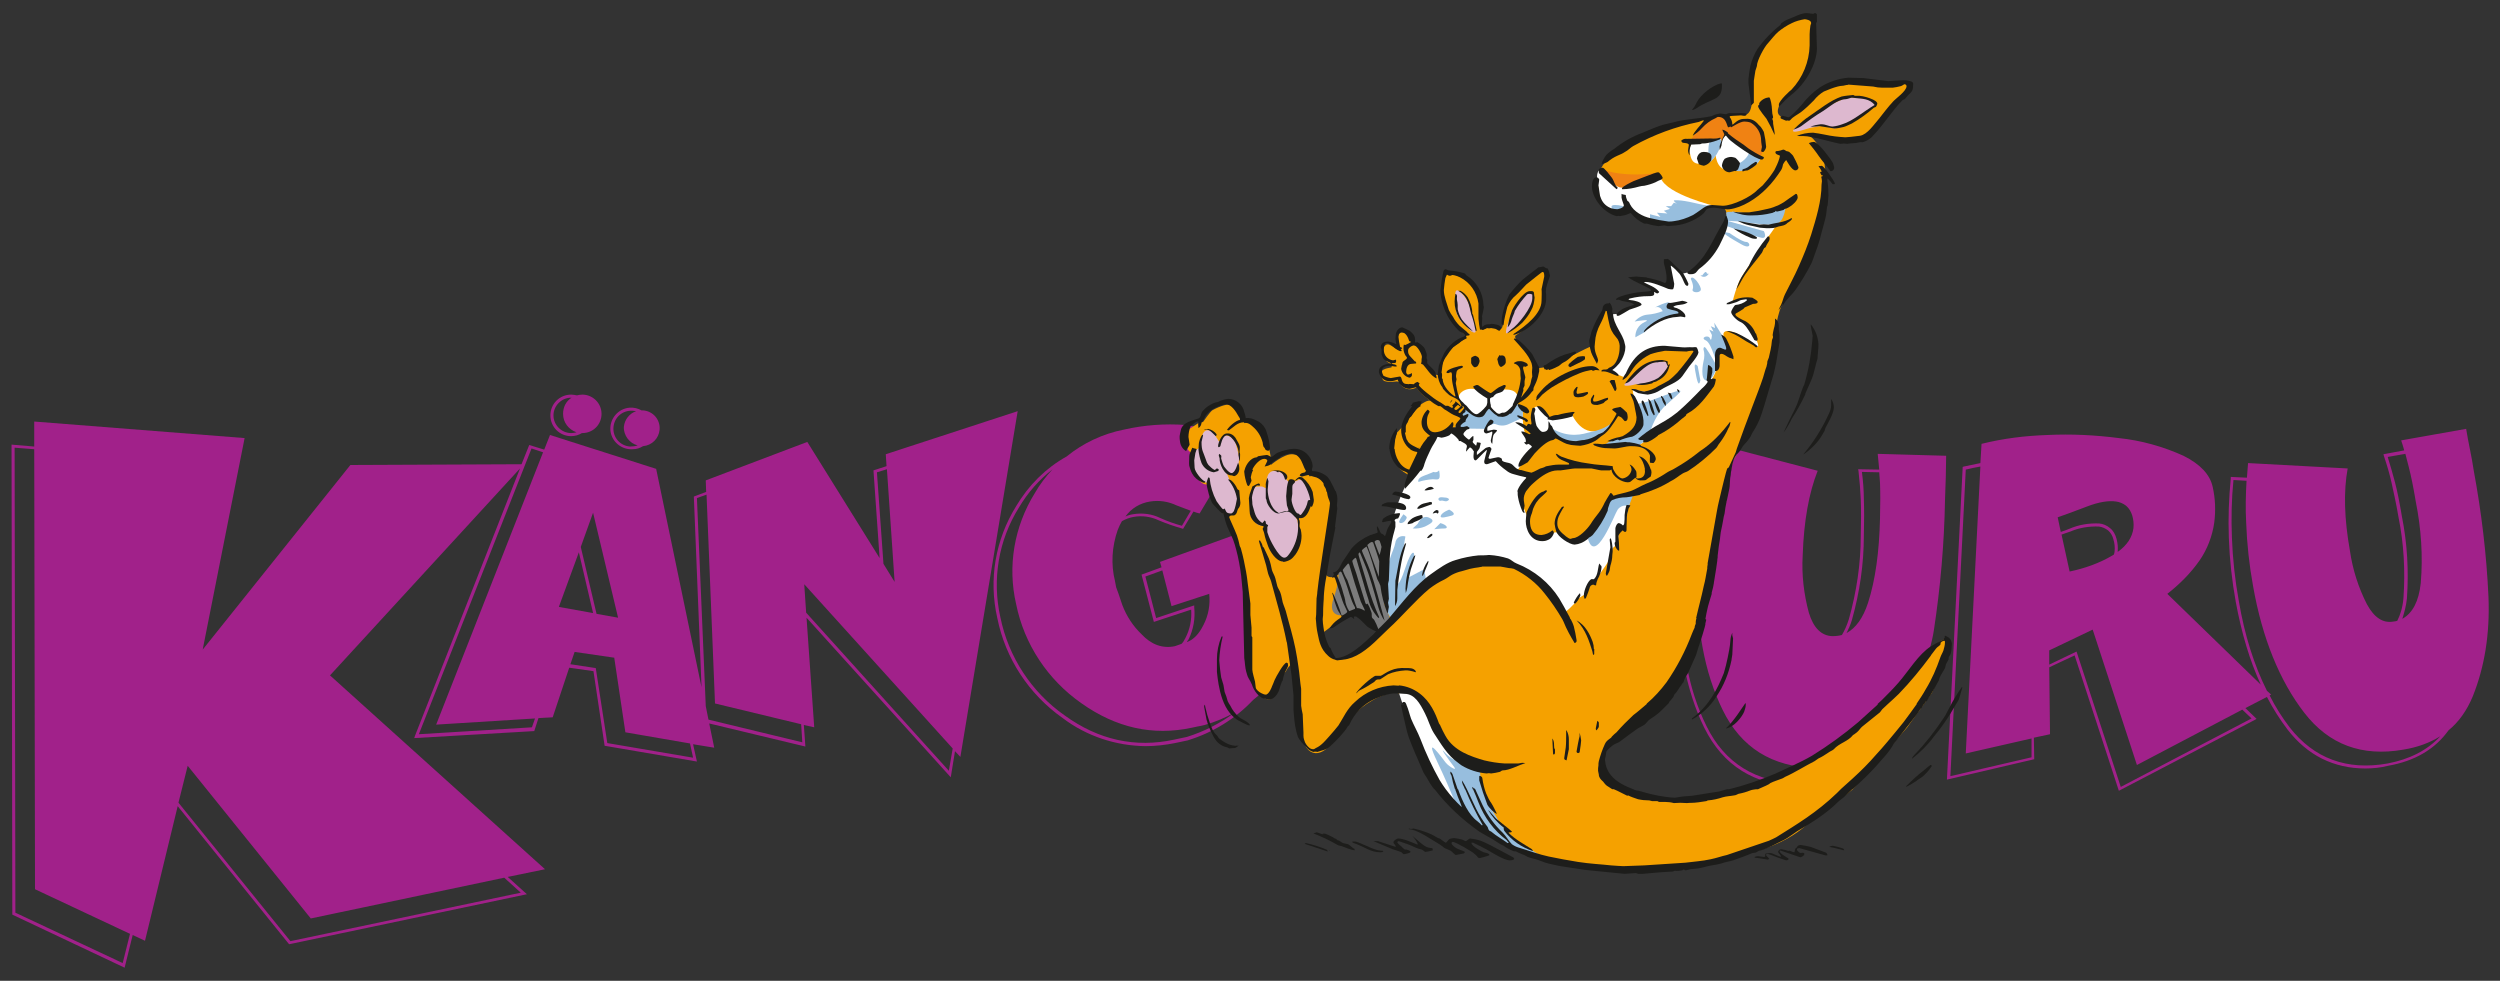 <?xml version="1.0" encoding="UTF-8"?>
<svg xmlns="http://www.w3.org/2000/svg" xmlns:xlink="http://www.w3.org/1999/xlink" version="1.0" x="0px" y="0px" viewBox="0 0 650 255" style="enable-background:new 0 0 650 255;" xml:space="preserve">
<rect x="0" y="0" width="650" height="255" fill="#333333" stroke="none"/>
<style type="text/css">
	.st0{fill:#A1218A;}
	.st1{fill:#F5A100;}
	.st2{fill:#F08213;}
	.st3{display:none;}
	.st4{display:inline;fill:url(#SVGID_1_);}
	.st5{display:inline;fill:url(#SVGID_2_);}
	.st6{display:inline;fill:url(#SVGID_3_);}
	.st7{fill:#FFFFFF;}
	.st8{fill:#7C7C7C;}
	.st9{fill:#DDB8CF;}
	.st10{fill:#97BEDE;}
	.st11{fill:#1D1D1B;}
	.st12{display:inline;fill:#A1218A;}
</style>
<g id="Typo_mit_Outline">
	<g>
		<path class="st0" d="M148.5,113.4c1,0,2-0.3,2.8-0.8c0,0,0.1,0,0.1,0c2.8,0,5-2.2,5-5s-2.3-5-5-5c-0.5,0-1,0.1-1.4,0.2    c-0.5-0.1-1-0.2-1.5-0.2c-3,0-5.4,2.4-5.4,5.4S145.5,113.4,148.5,113.4z M148.5,103.4c0,0,0.1,0,0.1,0c-1.4,0.9-2.2,2.4-2.2,4.2    c0,2.3,1.5,4.1,3.5,4.8c-0.4,0.1-0.9,0.2-1.4,0.2c-2.5,0-4.6-2.1-4.6-4.6S146,103.4,148.5,103.4z"></path>
		<path class="st0" d="M164.5,116.8c1,0,1.9-0.3,2.7-0.8c2.3-0.2,4.1-2,4.3-4.3c0.2-2.6-1.7-4.8-4.3-5c-0.1,0-0.3,0-0.4,0    c-0.9-0.5-2-0.8-3.1-0.7c-2.9,0.2-5.2,2.8-5,5.8C158.9,114.7,161.5,117,164.5,116.8z M164.5,106.8c0.3,0,0.6,0.1,0.9,0.1    c-1.7,0.6-3,2.1-3.2,4.1c-0.1,2.2,1.5,4.3,3.6,4.8c-0.6,0.2-1.3,0.3-2,0.3c-2.6-0.2-4.5-2.4-4.3-5    C159.7,108.5,161.9,106.6,164.5,106.8z"></path>
		<path class="st0" d="M230.3,118.1l0.2,3.1l-3.4,1.1l1.6,22.8l-18.8-30.2l-26.4,10l0.1,3l-3.2,1.2l2,49.6l-11.8-56.8l-27.6-8.8    l-1.5,3.8l-3.9-1.2l-2,5l-44.5,0.2l-38.4,48l10.9-55l-54.7-4.3l0,6.5L3,115.6l0.2,122v0.2l29.2,13.8l2.1-8.5l3.2,1.5l8.5-35    L75,245.3l0.2,0.2l61.8-13l-5-4.5l9.7-2l-55.9-50.4l49.4-53.8l-27.3,69.5l-0.2,0.6l30.9-1.8h0.3l1.1-3.4l3.7-0.2l4.3-12.9l6.3,0.9    l2.9,19.4l24,4.1l-1-4.5l5.5,0.9l-1.3-6.3l25,6l-0.4-5.6l2.7,0.6l-2-28.5l37.5,41.5l1.1-6.8l1.4,1.5l14.9-89.9L230.3,118.1z     M31.9,250.4L4,237.3L3.8,116.4l5.1,0.4l0.2,114.4l24.7,11.6L31.9,250.4z M131.1,228.2l4.3,3.9l-59.9,12.6l-29.1-36l2.4-9.6    l32,39.7L131.1,228.2z M113.4,188.4l25.7-1.6l-0.8,2.3l-29.4,1.8l29.3-74.3l3,1L113.4,188.4z M154.2,133.3l6.5,27.3l-5.6-1    l-4.1-17.4L154.2,133.3z M145.3,157.8l5.2-14.2l3.7,15.8L145.3,157.8z M157.9,193.2l-3-19.5l-6.6-1l1.1-3.2l10.3,1.5l2.9,19.4    l16.8,2.9l0.8,3.7L157.9,193.2z M184.2,187.1l-0.7-3.5l-2.3-54.1l2.5-0.9l2.2,54.3l22.4,5.4l0.3,4.7L184.2,187.1z M228,122.8    l2.6-0.8l2,29.3l-2.9-4.7L228,122.8z M246.7,200.4l-37.1-41.1l-0.5-7.4l38.6,42.7L246.7,200.4z"></path>
		<path class="st0" d="M344.7,130.5l-43.1,15.6l0.4,1.4l-5.2,1.9l3.2,12.3l9.7-3.2c0.2,2.5-0.3,5.1-1.5,7.4c-0.3,0.6-0.6,1.1-1,1.5    c-0.6,0.2-1.2,0.4-1.7,0.6c-3.2,0.7-6.2-0.4-8.7-3.1c-2.2-2.1-3.9-4.7-5-7.6c-0.8-2.4-1.3-3.9-1.6-4.6c-0.1-0.5-0.2-1-0.3-1.6    c-1.1-4.4-0.8-9,0.7-13.3c0.3-0.8,0.7-1.6,1.1-2.3c0.9-0.5,1.9-0.9,3-1.1c2.2-0.4,4.5-0.1,6.6,0.9c1.9,0.8,3.9,1.5,6,2.1l0.3,0.1    l2.7-4.5c0.5,0.2,1.1,0.4,1.6,0.5l10.7-17.9c-4.3-2.7-9.2-4.4-14.3-5.1c-5.4-0.4-10.8,0-16.1,1.2c-5.5,1.1-10.6,3.5-14.9,7    c-5.4,3-9.9,7.5-13.1,12.9c-5.4,8.7-7.2,19.1-4.9,29.1c2.1,10.5,8.2,19.8,17,26c6.2,4.7,13.8,7.2,21.5,7.3c2.6,0,5.2-0.3,7.7-0.8    l3.3-0.7c6.5-2,12.4-5.6,17-10.5c3.4-2.7,6.4-5.9,8.8-9.6c4.5-6.9,6.2-15.3,4.9-23.5l4.6-1.9l-0.5-1.8L344.7,130.5z M299,130.4    c2.4-0.4,4.8,0,6.9,1c1.2,0.5,2.5,0.9,3.7,1.4l-2.3,3.9c-1.9-0.5-3.8-1.2-5.6-2c-2.2-1.1-4.7-1.4-7.1-1c-0.7,0.1-1.4,0.3-2,0.6    C294.1,132.2,296.4,130.8,299,130.4z M309,166.3c1.3-2.6,1.8-5.5,1.5-8.4v-0.5l-9.9,3.3l-2.8-10.8l4.4-1.6l2.4,9.3l9.8-3.2    c0.3,2.8-0.2,5.6-1.5,8.1c-1.2,2.4-2.6,3.8-4.2,4.4c0,0,0,0-0.1,0C308.7,166.7,308.8,166.5,309,166.3z M308.6,191.6l-3.3,0.7    c-10.1,2.2-19.7,0.1-28.5-6.3c-8.6-6-14.6-15.2-16.7-25.5c-2.2-9.8-0.5-20,4.8-28.5c2.3-3.9,5.3-7.3,8.8-10    c-1.8,1.9-3.4,4-4.7,6.3c-5.3,8.6-7.1,18.9-4.8,28.8c2.1,10.4,8.2,19.6,16.9,25.7c9,6.4,18.6,8.6,28.8,6.4l1.4-0.3    c0.5-0.1,1.2-0.2,1.9-0.4c2.8-0.8,5.4-1.9,7.9-3.3C317.4,188,313.1,190.2,308.6,191.6z M339.3,148.1c-0.1-0.4-0.2-0.8-0.2-1.2    l3.9-1.5l0.3,1.1L339.3,148.1z"></path>
		<path class="st0" d="M488.6,122.1l-5.5-0.1l0.1,0.4c0.3,2.6,0.5,5.1,0.6,7.5c0.1,2.5,0.1,5.7,0,9.4c0,7.3-1.1,14.6-3.1,21.7    c-0.5,1.6-1.1,2.9-1.8,4.1c-0.8,0.2-1.6,0.3-2.5,0.3c-2.8-0.1-4.9-2.1-6.1-6.1c-1.3-4.8-1.9-9.9-1.6-14.9c0.3-8.9,1.6-16.2,3.9-22    l-26-6.8c-0.5,1.6-1,3.3-1.4,4.9l-3.4-0.9l-0.1,0.4c-1.6,5.1-2.8,10.3-3.7,15.6c-0.9,5.7-1.5,11.4-1.6,17.2    c-0.4,14.4,1.9,26.6,6.7,36.4c4.9,9.9,13.1,15,24.6,15.3c0.3,0,0.6,0,0.9,0c8.9,0,15.8-3.5,20.3-10.4c2.5-3.6,4.6-7.7,6.2-12.1    c3.5-5.2,6.5-10.6,7.7-18.1c1.7-11.2,2.7-22.5,2.9-33.9c0.1-2,0.1-4,0.2-5.9c0-1.9,0.1-3.8,0.1-5.6l-17.8-0.5    C488.3,119.3,488.5,120.7,488.6,122.1z M493.3,184.6c-1.4,3.2-3,6.2-4.9,9c-4.7,6.9-11.7,10.3-20.8,10.1    c-11.1-0.3-19.2-5.3-23.9-14.9c-4.8-9.6-7-21.8-6.6-36c0.1-5.7,0.7-11.4,1.6-17.1c0.9-5.1,2.1-10.1,3.6-15.1l2.7,0.7    c-0.8,3.3-1.5,6.6-2.1,9.9c-0.9,5.7-1.5,11.4-1.6,17.2c-0.4,14.4,1.8,26.4,6.6,36.2c4.8,9.8,12.8,14.8,24.2,15.1    c9.3,0.3,14.8-5.6,19.6-12.7C492.2,186.2,492.7,185.4,493.3,184.6z M488.8,125.5c0.1,2.4,0.1,5.6,0,9.4    c-0.2,8.6-1.2,15.9-3.1,21.8c-1.3,4-3.2,6.6-5.6,7.9c0.5-1,1-2.1,1.4-3.4c2-7.1,3.1-14.5,3.1-21.9c0.1-3.8,0.1-7,0-9.5    c0-2.3-0.2-4.7-0.5-7.1l4.5,0.1C488.7,123.7,488.7,124.6,488.8,125.5z"></path>
		<path class="st0" d="M647,155.1c-0.5-10.9-1.8-21.8-3.8-32.6c-0.3-1.9-0.6-3.7-1-5.6s-0.7-3.6-1-5.4l-16.9,3    c0.3,0.9,0.6,1.8,0.8,2.6l-5.4,1l0.1,0.4c0.8,2.4,1.5,4.7,2,7s1.2,5.3,1.8,8.9c1.4,6.9,1.8,14,1.3,21.1c-0.2,2.4-0.8,4.3-1.6,5.9    c-0.3,0.1-0.7,0.2-1,0.2c-2.7,0.5-5-1-6.9-4.5c-2.2-4.3-3.7-9-4.4-13.8c-1.5-8.4-1.7-15.6-0.6-21.5l-25.9-1.4    c-0.1,1.3-0.2,2.5-0.3,3.8L580,124v0.4c-0.5,5.2-0.7,10.3-0.5,15.5c0.2,5.6,0.8,11.1,1.8,16.6c1.5,8.1,3.6,15.2,6.5,21.5    l-24.3-23.6c3.2-2.5,6.1-5.4,8.4-8.7c2-2.9,3.3-6.3,3.8-9.8c0.4-3.1,0.3-6.2-0.4-9.3c-0.7-3.2-3.2-5.9-7.6-8.1    c-5.3-2.4-11-4-16.8-4.6c-6.2-0.8-12.4-1.1-18.6-0.8c-5.8,0.2-11.5,0.9-17.1,2.3l-0.3,5c-1.5,0.3-2.9,0.6-4.3,0.9l-0.3,0.1    l-4.1,81.3l22.7-5.3l-0.1-5.6l4.2-0.9l-0.2-17.4l6.6-3.1l11.5,35.2l35.3-18.4l0.5-0.3l-2.9-2.8l5.6-2.9c1.6,3.1,3.4,5.9,5.3,8.4    c5.2,6.8,12.1,10.2,20.3,10.2c2,0,4-0.2,5.9-0.7c6.9-1.2,12.2-4.3,15.7-9.2c2.7-2.2,4.8-5.2,6.3-8.8    C646,173.4,647.4,164.8,647,155.1z M507.1,201.8l4-79.7c1.3-0.3,2.5-0.6,3.8-0.8l-3.8,74.6l17.1-3.9l0,4.9L507.1,201.8z     M542.6,131.7c3.1-1.2,5.7-1.6,7.6-1.3c0.9,0.1,1.8,0.5,2.6,1.1c0.8,0.7,1.3,1.6,1.6,2.6s0.4,2.1,0.3,3.2    c-0.3,2.4-1.7,4.5-4.1,6.2c0,0,0-0.1,0-0.1c0.1-1.1,0-2.2-0.3-3.3c-0.3-1.1-0.8-2.1-1.7-2.8c-0.8-0.7-1.8-1.1-2.8-1.2    c-2.7-0.1-5.3,0.3-7.8,1.4c-0.8,0.3-1.5,0.6-2.2,0.8l-0.8-3.8C537,133.8,539.5,132.9,542.6,131.7z M549.8,143.3    c0,0.3-0.1,0.6-0.2,0.9c-0.2,0.1-0.3,0.2-0.5,0.3c-3.4,2-7.2,3.3-11,4.1L536,139c0.7-0.3,1.5-0.5,2.3-0.8c2.3-1,4.9-1.4,7.4-1.3    c0.9,0.1,1.7,0.5,2.4,1c0.7,0.6,1.2,1.5,1.4,2.4C549.8,141.3,549.9,142.3,549.8,143.3z M585.4,186.8l-34,17.8l-11.5-35.2l-7.1,3.4    l0-3.7l11.3-5.4l11.5,35.2l27.4-14.4L585.4,186.8z M625.8,155.6c0.5-7.1,0.1-14.3-1.3-21.3c-0.6-3.6-1.2-6.6-1.8-8.9    c-0.6-2.2-1.2-4.4-1.9-6.6l4.6-0.8c0.3,1.2,0.6,2.4,0.9,3.5c0.6,2.3,1.2,5.3,1.8,8.9c1.4,7,1.9,14.1,1.3,21.2    c-0.5,4.7-2.1,7.8-4.8,9.3C625.1,159.3,625.6,157.6,625.8,155.6z M620.8,198.5c-10.6,1.9-19.2-1.3-25.5-9.4    c-1.9-2.5-3.7-5.3-5.2-8.3l0.4-0.2l-1.1-1c-3.3-6.6-5.8-14.4-7.3-23.3c-1-5.5-1.6-11-1.8-16.5c-0.2-5-0.1-10,0.4-15l3.4,0.2    c-0.2,3.6-0.3,7.2-0.1,10.8c0.2,5.6,0.8,11.1,1.8,16.6c2.4,13.6,6.9,24.6,13.3,32.9c6.4,8.3,15,11.5,25.8,9.6    c3.7-0.6,6.9-1.8,9.6-3.5C631.1,195.1,626.5,197.4,620.8,198.5z"></path>
	</g>
</g>
<g id="Orange">
	<path class="st1" d="M353.7,169.7c-0.4,0.2-6,3-7.3,1.2c-1.1-2-2-4-2.7-6.2c1-0.7,2-1.5,3-2.3c1.1-1,4-3.8,6.1-2.7   c1.6,0.9,3.1,1.9,4.5,3l1.5,2.1C358.9,164.8,354,169.5,353.7,169.7 M506.1,166.2c-0.7-0.2-2.4,1.1-2.4,1.1l-5.2,5.6   c0,0-7.6,8.7-10.2,11.4s-6.2,5-11.2,9s-17.1,9.5-22.9,11.6s-17.8,3-22.1,2.8s-9.3-2.3-11.8-3.4s-4-4.1-3.5-7.3s4.3-5.8,4.3-5.8   l5.2-5l10.1-9.9l4.8-12c0,0,4.2-15.7,4.5-17.4s3.4-20.6,3.4-20.6l1.5-6.6l1.6-2.7l4.1-9.4c0,0,5-14.7,5.4-21.2s2.6-8.7,2.6-8.7   l4.9-9c0,0,4.9-11.5,5.4-21.4s-4.7-12.4-4.7-12.4s3.4,0.6,5.4,1.1s7.4,0.2,9.5,0.1s4.1-4.1,4.1-4.1s3.9-4.9,5-6.1s2.4-2.3,2.9-3.4   s-2.5-1.1-2.5-1.1c-1.9,0.2-3.7,0.3-5.6,0.3c-2.2-0.1-4.3-0.4-7.6-0.3c-2.9,0-5.7,0.9-8.1,2.5c-1.5,1.3-5.3,5-5.3,5l-2.7,2   c-0.3-0.1-0.6-0.3-1.2-0.4c-3-0.5-0.8-3.8-0.8-3.8s2.2-2.2,2.6-2.6c1.4-1.3,2.6-2.9,3.6-4.5c0.9-1.7,1.5-3.6,2-5.5   c0.3-1.4,0.1-6.2,0.2-7.9s-0.8-1.5-1.4-1.9s-4.4,0.7-8.7,4.3s-5.6,9.6-5.6,9.6c-0.5,2.9-0.4,5.4-0.2,8.3c-0.3,3.8-2,3.3-2,3.3   l-3.7,0l-1,0.4c0,0-1.5-0.2-1.9-0.3c-0.9,0.2-1.9,0.7-3.1,0.9l-7.3,1.3c-1.6,0.3-3.7,1.2-5.4,1.9c-2.9,0.9-10.5,5.5-12.6,7.2   c-1.2,0.8-2.1,2-2.5,3.4c0,1-0.2,2-0.5,3c-0.5,0.8,0,4.1,2,6.4c1.5,1.5,3.7,2.1,5.7,1.4c0.5-0.2,1.1-0.3,1.6-0.4   c2.3,1.6,5,2.6,7.8,3.2c4,0.5,5.7-0.5,8.2-1.9s2.5-2.1,2.5-2.1s2-1.1,4.5-0.3c1.7,0.6,1.1,3.9,1.1,3.9s-5.7,10.2-8.3,12.3   s-3,1.2-3,1.2c-0.3-0.4-1-0.5-1.2-1c-0.8-0.7-1.8-1.8-2.9-2c0,0.9,0.1,1.9,0.3,2.8c0.1,1.2,0.7,2.3,0.3,3.4c0,0-2.8-1.1-4-1.4   c-1.6-0.2-3.1-0.5-4.7-0.5c0,0,2.5,1.4,3.8,2.1s-0.2,1.7-0.2,1.7l-7.3,1.3l4.4,1.5c0,0-3.7,1.3-4.6,2c-0.7,0.4-2,0.9-2.8,0.8l-1-2   l-1.2,1.5l-2,5.3c0,0,0.2,3.1-0.6,3.2s-9.4,4.7-10.2,5c-1.2,0.3-2.4,0.6-3.7,0.7c0,0-0.4,1-1.1-1.1s-3.2-4.8-4.3-5.9   s-0.5-1.5-0.5-1.5l1.9-1.3c1.7-1.3,2.8-2.3,4.1-4c1-1.4,1.8-3,1.5-4.7c0-0.8,0-2.2,0.2-2.9c0.3-1,0.4-2,0.5-3.1   c0-0.9-1.9-0.7-1.9-0.7c-2.5,2.1-4.7,3.8-6.9,6.3c-2.4,2.9-2.4,5.5-2.6,6.9s-0.5,2.1-0.8,1.6s-2.9-0.3-2.9-0.3l-1.4,0.6l-0.7-0.1   l-0.3-2.8l0.2-4.2l-1-3.1l-2.4-2.7l-3.7-1.4l-2.1-0.1l-0.8,3.8l0.6,4.2l3.2,5.9l2.5,2.2l-0.5,0.8c-1.8,1.1-3,2-4.4,3.6   c-1.7,2.2-1.7,4.8-1.9,5.5s-1.8,0-1.8,0l-2-2l0-1.3c-0.4-1.1-0.8-2.2-1.4-3.2c-0.8-1.2-1.6-0.9-1.6-0.9c-0.2-0.7-0.8-1.1-0.9-1.8   c-0.5-1-1.3-1.6-2.4-1.6c-1,0.2-1,1.9-1,1.9l0.1,2.6c0,0-1-0.5-1.9-1.1s-1.8-0.2-2,1.3c-0.2,1.2,0.9,2.8,0.9,2.8l1.4,1l-0.1,0.6   c-0.8,0.2-1.3,0.2-2.1,0.6c-1,0.5-0.5,2.1-0.1,2.7s2.5,0.5,3.1,0.4s1.2,0,1.4,0.6c0.6,0.9,1.4,1.4,2.5,1.4c0.5,0,1.2-0.2,1.7-0.4   l1.4,1.7c0,0,2.7,2,2,1.7s-2.9,1.4-2.9,1.4s-2.7,3.5-3,4s-2.6,2.9-2.6,2.9s-0.5,1.9-1.1,3.6s1,5.3,2.7,6.5s2.4,1.1,2.4,1.1l-0.6,2   c0,0-3.7,9.2-4.2,9.9s-1.4,5.9-1.4,5.9c-1,0.2-1.7-1.3-2.7-1.5c-1.9-0.3-5.4,3.2-5.4,3.2s-2.5,4.7-4.9,6.2s-3.3,0-3.3,0l0.9-5.6   c0,0,0.9-8.1,1.2-11.5s-0.3-4.6-2.1-6.8c-1-1.3-2.7-1.8-4.3-1.7c0,0-0.3-1.9-0.6-3.1s-1.5-2.4-3.7-2.6s-5.7,2.8-5.7,2.8   c0.4-2.7-1.3-8.2-3.3-9.8s-3.6-1.1-3.6-1.1s-0.4-1.5-0.5-2.2c-0.4-1.2-1.6-2-2.7-2.5c-1.4-0.6-4.4,1-5,1.3s-2.5,3.1-2.5,3.1   l-1.4,0.4l-2.4,1.6c0,0-0.4,0.8-0.5,3.5s2.2,2.8,2.2,2.8s-0.5,1.1-0.5,2c0,0.7-0.5,1.6,1.4,4.5c1.4,2.3,3.1,1.2,3.1,1.2   c-0.3,2.6,1.9,6.2,2.6,7c0.4,0.5,1,1,1.6,1.2l1.2,2.3l2.5,7.7c0,0,1.4,7.7,1.7,9s0.4,10.1,0.4,10.1s0.4,11.8,0.7,13.5   c0.3,1.3,0.9,2.6,1.6,3.9c0,0,2.1,1.9,3.5,1.3c0.8-0.3,2.1-5.7,3.8-7.1c0.5-1.2,1.5-2,2.6-2.8l0.2,3c0,0,1,11.6,1.3,15   s1.3,5.4,3,5.9s3.3-0.7,4.7-2.2c2-2.2,3.8-4.6,5.4-7c0.9-1.6,5.8-5.5,10.3-6.4s4.1,6.4,4.1,6.4s4.1,10.4,6.6,15.3s9.8,12.2,12,13.6   s6.5,4.7,12,6.7s11.8,3.2,20.2,4.1s22.9-0.4,22.9-0.4s11.2-2.8,18.5-5c4.3-1.3,8.3-3.4,11.7-6.4l11.8-9.1l14.2-16.1l6.5-9.1   c0,0,4.2-9.5,4.4-10.2S506.8,166.4,506.1,166.2"></path>
</g>
<g id="Dunkel_Orange">
	<path class="st2" d="M442.2,32.9c0.4-0.5,0.8-0.9,1.2-1.2c0.2-0.2,0.8-0.6,1.5-1c0.8-0.4,1.4-0.7,2.2-0.6c0.2,0,1.2,0.1,1.7,0.9   c0.5,0.7,0.3,1.5,0.9,1.7c0.2,0.1,0.3,0.1,0.5,0c0.5,0,0.8-0.4,1.1-0.6c0,0,0.6-0.5,1.5-0.7c1.1-0.3,2.1,0.2,2.6,0.4   c0.2,0.1,1,0.5,1.8,1.4c0.6,0.7,0.8,1.3,1,1.9c0.5,1.5,0.4,2.8,0.4,3.1c-0.1,1-0.7,2.6-1.3,2.7c-0.1,0,0,0-0.7-0.4   c-0.7-0.4-0.7-0.3-1.3-0.6c-0.5-0.3-0.8-0.5-1.3-0.8c-0.5-0.4-0.7-0.6-1.3-1c-2.3-1.7-2.3-1.4-2.7-2c-0.3-0.4-0.6-0.9-1-1   c-0.3,0-0.5,0.1-0.5,0.1c-0.2,0.1-0.3,0.3-0.3,0.4c-0.4,0.7-0.5,1.3-0.6,1.3c0,0,0-0.1-0.1-0.3c0,0-0.2-0.3-0.4-0.3   c-0.1,0-0.2,0-0.4,0c-0.3,0.1-0.5,0.1-0.8,0.2c0,0-0.3,0.1-0.9,0.2c-0.4,0.1-0.8,0.1-1.5,0.1c-1.9,0.1-1.6,0-2,0.1   c-1.2,0.1-2.2,0.3-2.2,0.1c0,0,0-0.1,0.1-0.2c0.1-0.2,0.2-0.4,0.3-0.6c0.3-0.3,0.4-0.6,0.8-1.1c0.1-0.2,0.5-0.6,1.1-1.3   C441.9,33.2,442,33,442.2,32.9z"></path>
	<path class="st2" d="M416.6,44.7c0.5,1.1,3.2,4.2,4.4,4.2c0.3,0,0.8,0.1,1.9-0.1c4-0.7,8.1-3.9,8-3.9c-4.6,0.9-12,0.5-14.3-1.1   C416.4,43.6,416.6,44.7,416.6,44.7z"></path>
</g>
<g id="Verläufe" class="st3">
	
		<radialGradient id="SVGID_1_" cx="203.726" cy="-275.213" r="0.999" gradientTransform="matrix(14.148 0 0 -8.489 -2442.899 -2116.956)" gradientUnits="userSpaceOnUse">
		<stop offset="0" style="stop-color:#F08213"></stop>
		<stop offset="0.305" style="stop-color:#F18611"></stop>
		<stop offset="0.615" style="stop-color:#F3920C"></stop>
		<stop offset="0.852" style="stop-color:#F6A106"></stop>
		<stop offset="1" style="stop-color:#F6A106"></stop>
	</radialGradient>
	<path class="st4" d="M457.4,220.4c-5.4,2.1-9.4,4.1-19.3,4.1s-18,5.8-18-0.8s8-12,17.9-12S463.6,217.9,457.4,220.4z"></path>
	
		<linearGradient id="SVGID_2_" gradientUnits="userSpaceOnUse" x1="203.264" y1="-210.462" x2="204.264" y2="-210.462" gradientTransform="matrix(0 -19.755 -19.755 0 -3774.311 4180.254)">
		<stop offset="0" style="stop-color:#F6A106"></stop>
		<stop offset="0.224" style="stop-color:#F6A106"></stop>
		<stop offset="0.654" style="stop-color:#F28D0E"></stop>
		<stop offset="1" style="stop-color:#F08213"></stop>
	</linearGradient>
	<path class="st5" d="M385.1,145c9.8,0,19.3,6.6,19.3,16.9c0,1.8-2.2,2.1-3.9,2.1c-5.2,0-8.1-1.6-13.3-1.6c-9.2,0-14.3,1.1-23.5,2.4   l-1.1-0.2c-0.1-0.9-0.2-1.4-0.2-2.3c0-5.8,5.2-7.8,9.9-10.9S379.6,145,385.1,145"></path>
	
		<linearGradient id="SVGID_3_" gradientUnits="userSpaceOnUse" x1="216.679" y1="-226.851" x2="217.68" y2="-226.851" gradientTransform="matrix(45.078 -45.078 -45.078 -45.078 -19580.941 -275.838)">
		<stop offset="0" style="stop-color:#F6A106"></stop>
		<stop offset="0.134" style="stop-color:#F3920C"></stop>
		<stop offset="0.309" style="stop-color:#F18611"></stop>
		<stop offset="0.482" style="stop-color:#F08213"></stop>
		<stop offset="0.985" style="stop-color:#F6A106"></stop>
		<stop offset="1" style="stop-color:#F6A106"></stop>
	</linearGradient>
	<path class="st6" d="M419.5,185.7c0,2.2-0.1,5.3,2.1,5.3c0.5,0,0.5-0.6,0.8-1l-0.4,0.6c1.8-3.1,5-2.9,7.5-5.5   c6.9-7,8.2-13.2,11.7-22.5c4.8-12.7,3.2-20.8,7.5-34c-0.3,0-0.3-0.3-0.6-0.3c-1.9,0-1.6,2.6-2.3,4.3c-1.4,3.5-2.1,5.6-3.5,9.2   c-2.5,6.3-4.4,9.6-7,15.9c-2.5,6.2-3.3,9.6-8.9,17.3C423.5,179,419.5,180.7,419.5,185.7"></path>
</g>
<g id="Weiss">
	<path class="st7" d="M416.9,44.1c0,0-2.1-0.7-1.6,3s0.7,4.8,0.7,4.8s1.1,3.7,4.4,3.2s3.9-0.2,3.9-0.2c1.2,1.2,2.7,2,4.3,2.5   c2.5,0.7,4.1,1.1,7.1,0.5c2.4-0.7,4.7-1.8,6.9-3.2c0,0,2.1-1.6,3.4-1.1c0,0-12.6-3-14.2-7.3l-9.2,2.3c0,0-1.4,0.9-3.4-1.1   S416.9,44.1,416.9,44.1"></path>
	<path class="st7" d="M362.2,161.1c0,0-2.2-2.2-2.4-6.8s1.7-17,1.7-17s1.9-7.8,4.8-12.6s4.4-8,4.4-8l1.4-3.2l2.6-0.7l2.9-0.7   l2.4-3.2l-0.2-0.9l1-2c-0.7-0.7-1.2-1.5-1.5-2.4c-0.5-1.5,2.9-3.9,6-1.5l1.9,1l2.6-1.7c0,0,5.1-1,4.8,2.4s1.4,2.6,1.4,2.6   s-0.5,4.9,1,7.3c0.8,1.1,1.5,2.3,2,3.6c-1.2,0.9-2.2,1.9-3.1,3.1c-1,1.5-2.2,2.2-0.3,3.1c0.9,0.4,1.8,0.8,2.7,1c0,0-2,1.2-2.2,2.6   s-0.3,4.1-0.3,4.1l1.4,3.4c0,0,0,3.2,1,4.4s2.2,1.9,3.6,1.5s1.7-4.4,6-0.2c0,0,1.4,1.7,3.6,0s6.5-8.2,6.5-8.2s0.5-2.6,3.9-3.1   s1.5,2.9,1.5,2.9l-0.7,4.9l-1.7,1l-0.3,4.1c0,0-1.5-0.2-1.5,1.7s-3.4,5.5-3.6,6.5s-1.7,1.4-1.7,1.4l-1.4,2.9c0,0-1.9,0.9-2.2,1.5   s-3.6,3.9-3.8,3.4s-5.1-10.4-12.8-12.3s-15.2,0.7-16.5,1.5s-9.4,7.2-9.4,7.2L362.2,161.1z"></path>
	<path class="st7" d="M402.8,108.6l5.4-0.9l0.4-0.2c0,0,2.8,7.2,8.8,3.7l1.3-0.8c-0.6,1.4-1.7,2.5-3.1,3.1c-2.4,1-4.5,2-4.5,2   s-3.4,0-4.6-0.7c-1.1-0.7-2.1-1.5-3-2.4l-1.6,0.8c0,0-2.2-0.1-2.5-0.8s-0.7-3.7-0.7-3.7l0.1-1.9c0,0-0.1-1.9,1.6-0.6   C401.2,106.9,402,107.7,402.8,108.6"></path>
	<path class="st7" d="M420.6,115.8h5.4c0,0,2.5-1.5,2.7-1.8s8.8-6.5,8.8-6.5l5.8-5.6c0,0,2.7-4.5,3-6s0.5-5.1,1.5-4.5   c0.8,0.4,1.6,0.7,2.4,0.9l-2-4.7c0,0-1-2.5,2.9-1.1c1.7,0.8,3.4,1.8,4.8,3c0,0,2.7,2.5,0.1-2.5l-2.2-3c0,0-2.3-1-2.8-1.8   s-0.7-1.6,0.2-1.9s3.4-1.9,3.4-1.9s1.9-0.4,0.4-0.7c-0.8-0.2-1.6-0.2-2.5-0.1l-2,0.7c0.4-1.6,0.9-3.2,1.5-4.7   c1-2.5,6.4-9.6,6.4-9.6l1.3-2.4c0,0,4.3-5.5,4.5-8.1l-5.7,1.8l-5.3,0.1l-2.7-0.4c-0.8,0.8-1.4,1.8-1.8,2.9   c-0.4,1.5-4.4,8.8-4.4,8.8l-5,4l-2,0.5l-3.1-3l-0.4,0.8l0.4,4l0.2,1.4l-4.7-1.4l-3.6-0.2l3.3,2l0.4,0.8l-0.8,0.8l-4.5,0.4l-2.2,0.9   l2.3,0.9l0.7,0.9l-2.2,0.9l-2.1,1.2l-1.9,0.1l1.3,4.8c0,0,0.7,0.3,1.1,1.7s0.6,3.5,0,4.4s-2.8,3.4-2.8,3.4s-0.3,0.3,0.4,0.7   s3,1.3,3,1.3c0.5-0.4,0.9-0.8,1.1-1.3c0.5-1,2.6-3.9,4.4-4.6s4.7-1.9,5.8-1.5s5.4,0.1,5.4,0.1s2.2-0.4,1.9,0.7s-1.9,3-2.9,4.3   c-1,1.1-2.1,2.2-3.2,3.2c0,0-4.8,3.1-6.3,3c-1.3-0.1-2.6-0.4-3.8-0.8c0,1.1,0.3,2.2,0.9,3.1c1,1.9,1.3,6.2,1,6.5s-2.9,2.4-2.9,2.4   l-3.7,1.1C419.7,114.3,415,116.4,420.6,115.8"></path>
	<path class="st7" d="M439.9,37.1c0,0-0.9,1.7-0.6,2.4s0.1,3.2,2.8,3.1s3.7-1,5.4-5.1c0,0,0.3-1.6-0.4-1.5   C445.7,36.1,439.9,37.1,439.9,37.1"></path>
	<path class="st7" d="M448.9,35.1l5.9,4.2l2.7,1.8c0,0,0.4,0.9-1.5,1.9s-2.2,1.7-7,1.2c-2.9-0.3-3-4.4-3-4.4l1.5-2.8l0.7-1.5   L448.9,35.1z"></path>
	<path class="st7" d="M363.6,179.8l1.4,4.2c0,0,4.4,15.4,6.8,18.3s7.7,9.2,7.7,9.2l5.3,0.9l-1.5-12.5c0,0-7.5-5.3-8.5-7.8   s-3.8-8.9-3.8-8.9S368.4,178.8,363.6,179.8"></path>
</g>
<g id="Grau">
	<path class="st8" d="M358.2,164.4c0,0-1.6-2.8-3.6-3.6c-1.4-0.5-2.8-0.8-4.2-1c0,0-5.8,1.7-3.6-4.5s0.1-6.6,2.9-9.5   c2.2-2.1,4.5-4,7-5.8l2.7-0.1l0.4,3.6c0,0-0.2,11.8,0.1,13.3s2.2,4.4,1.4,5.3S358.8,164.9,358.2,164.4"></path>
</g>
<g id="Rosa">
	<path class="st9" d="M318,133.3c0,0-2.9-2.6-3.3-5.1c-0.1-1-0.3-2-0.6-2.9c0,0,0.2,0.6-1.2-0.1s-3.3-2.7-3.1-4.4s0.2-2.7,0.6-3.3   c0.4-0.4,0.9-0.8,1.4-1c0-1,0.2-1.9,0.5-2.8c0.3-0.3,0.5-2.1,2-1.8c0.8,0.1,1.5,0.6,1.7,1.4l1,1.6c0,0,1.1-1.8,1.9-1.7   c1,0.2,1.9,0.9,2.3,1.8c0.3,0.9,1,3.9,1,3.9s-0.2,2.3-0.3,3s-0.2,1.7-1.1,1.6c-0.7-0.2-1.4-0.5-2-0.9l1.1,2.8   c1.1,1.2,1.7,2.7,1.8,4.2c0,2.3,0.4,3.8-1.2,4C319.7,133.7,318.8,133.6,318,133.3"></path>
	<path class="st9" d="M328,136.6c0,0-0.9,0.4-2.1-1.5s-0.8-5.8-0.8-5.8s0.3-2.6,1.2-2.7s1.9-0.3,2.5,0.2s0.5-1.4,0.5-1.4   s-0.2-3.8,3.1-2.8c2.8,0.8,1.8,1.8,1.8,1.8l1.3,1.4c0,0,2.5-1.4,3-1.1c1,1.1,1.8,2.4,2.3,3.8c0.1,0.9,0.2,1.8,0.2,2.7l-0.6-0.1   c0,0.6-0.1,1.1-0.4,1.6c-0.4,0.7-1.3,2-2,1.9c-0.4-0.1-0.7-0.1-1.1,0c0.3,0.3,0.5,0.7,0.5,1.1c0.3,1.6,0.3,3.3,0,4.9   c-0.5,1.6-1,3.6-2.1,4.2s-1.2,1.5-2,1.1s-3.5-4.1-3.5-4.1s-1-3.3-1-3.8v-1.4H328z"></path>
	<path class="st9" d="M382.6,86.2l-2.6-2.5c0,0-1.5-2-1.5-3.2c0-0.9-0.1-1.7-0.2-2.6l0.1-1.4c0,0-0.2-2,1.5-0.4   c1.1,1.1,1.9,2.4,2.3,3.8l0.3,1.5l0.6,1.4l0.6,3.2C383.6,86,383.9,86.9,382.6,86.2"></path>
	<path class="st9" d="M391.8,84.8l1.2-3.2l0.8-1.3l1.4-2.2c0,0,1.6-2.3,2.8-2.1s0.8,1,0.8,1.6s-1.2,3.3-1.2,3.3l-1.6,2.5l-1.6,1.3   l-1.5,1.1l-0.9,0.8C391.9,86.6,391.2,87.3,391.8,84.8"></path>
	<path class="st9" d="M422.9,99.4l3-3.3c0,0,2.1-1.8,3.1-1.8c1-0.1,2.1-0.2,3.1-0.4l1.2,0.3l0.3,0.9l-0.2,1.1   c-0.5,0.7-1,1.3-1.6,1.9c-0.8,0.5-1.6,0.9-2.5,1.2L427,100l-1.7-0.1C425.2,100,420.8,101,422.9,99.4"></path>
	<path class="st9" d="M466.4,33.6l7.4-5.4l6.2-2.8l3.5-0.1c1,0.1,2,0.4,3,0.8c0.5,0.3,0.8,0.7,1.1,1.3l-0.9,0.7l-2.5,1.9l-2.6,1.8   l-3.2,1.3l-1.4,0.3l-1.9-0.4l-1.5-0.3l-2.7,0.5C470.8,33.1,465,35.3,466.4,33.6"></path>
</g>
<g id="Hellblau">
	<path class="st10" d="M402.9,224l-8.9-5.7l-2.2-2.2l0.3-0.6l-2.2-1.6c0,0-1.4-2.5-2.2-3.8c-1.1-2-1.9-4.2-2.6-6.4   c-0.2-1-0.3-3.6-0.3-3.6s-6.6-1.6-8.9-4.2s1,2,2.1,3.4s-1.3,0-2.1-1s-6-8.2-2.2-0.2s5.9,13.7,5.9,13.7l6.2,4.7l5.5,3.3l6.3,2.6   L402.9,224z"></path>
	<path class="st10" d="M362.2,161.1c0,0-2.1-0.5-2.1-7.6s2.3-10.1,2.7-12.4c0.1-1,1-1.8,2.1-1.7c0.2,0,0.3,0,0.5,0.1l-0.5,3   l-1.8,9.2c0,0,0.5,1.4,2.3-4.1s2.7-4.1,2.1-2.3s-1.6,5-1.6,5l4.4-2.3l0.5,3L362.2,161.1z"></path>
	<path class="st10" d="M381.4,106.2l-1.3,1.4l-0.5,3.8l6.6,0.1c0,0,1.6-1.8,3-1.1c1.1,0.4,2.2,0.3,3.2-0.2l3.5-1.6l0.1-2.2   c-2-2.5-2.5-0.5-3.5,0.5c-1.1,0.9-2.4,1.8-4.5-0.3c-1.4-1.3-1.6-0.3-1.6-0.3s-0.7,1.1-2.3,1.5S381.4,106.2,381.4,106.2"></path>
	<path class="st10" d="M427.7,86.3l-2.5,1.4c-0.1-1.6,0.8-3.2,2.3-3.9c2.5-1.1-2.5-0.2-2.5-0.2c0.9-1,2.1-1.7,3.4-1.8   c1.3-0.1,2.6-0.4,3.9-0.9c0,0-0.7-1.6-2.1-0.9c1.1-0.6,2.2-1.1,3.4-1.4c1.1,0,0.9,0.9,0.9,0.9l1.6,0.9c0,0,2.1,0.9,1.4,1.4   c-1,0.3-2,0.5-3,0.5c0,0-4.6,1.4-5,2.1C428.9,84.9,428.3,85.6,427.7,86.3"></path>
	<path class="st10" d="M403.3,111.3c1,2.2,3.8,3.9,6.2,3.8c3.4-0.2,5.4-1.3,8-3l1.4-2c-1.5,1.2-3.6,1.9-5.6,2.3   C411.7,112.8,408,114.1,403.3,111.3"></path>
	<path class="st10" d="M368.6,136.2c0,0,1.1-2.5,3-1.6s0.2,1.6-1.1,2.3c-1,0.4-2.1,0.6-3.2,0.5L368.6,136.2z"></path>
	<path class="st10" d="M374.5,136c1.8,0.5,2.1,1.4,1.1,1.4s-2.7,0.2-2.7,0.2L374.5,136z"></path>
	<path class="st10" d="M376.8,132.5c1.6,0.9,1.4,1.4,0.5,1.6s-3,0.9-2.7,0S376.8,132.5,376.8,132.5"></path>
	<path class="st10" d="M372.7,122.7c1.6,0.5,1.4-1.4,1.6,0.5s-0.7,1.4-1.8,1.4c-1.2,0.1-2.5,0.3-3.7,0.7c0,0-0.5-0.9,1.4-1.6   S372.7,122.7,372.7,122.7"></path>
	<path class="st10" d="M364.9,133.7c0.9,0.7,1.1,0.7,0.5,1.6s-1.8,0.9-1.6,0.2C364.1,134.8,364.5,134.2,364.9,133.7"></path>
	<path class="st10" d="M375.7,129.3c0.9,0.2,1.4,0.5,0.7,0.9c-0.7,0.4-1.1-0.2-1.8,0s-1.1-1.1,0.5-0.9S375.7,129.3,375.7,129.3"></path>
	<path class="st10" d="M424.7,128.5l-1.2,3.1c0,0-1.7-0.7-2.9,0.9c-0.8,1.1-5.9,14.9-7.8,7.3l1.6-3l3.4-5l0.8-2.1l2.3-0.6l2.5-0.3   L424.7,128.5z"></path>
	<path class="st10" d="M426.2,115.7l2.4-1.7c0.6-3,2.3-6.8,4.7-8.8c4.1-3.7,6.2-5-2.1-1.8c-5.6,2.2-6.2,1.4-6.2,1.4l1.4,3.7   l-2.1,4.4l-3.3,1.1c0,0-5.4,1.5-2.8,2c1.5,0.3,3.8-0.2,5.3-0.6h1.8L426.2,115.7z"></path>
	<path class="st10" d="M454.9,39.3c-0.3,1.5-1.9,3-3.4,3.4c-2.5,0.7-0.6,2.5,2.2,1.5c1.6-0.6,3.5-1.2,4.1-3.3L454.9,39.3z"></path>
	<path class="st10" d="M444.9,36.6c-0.6,0.1-0.8,1.5-0.7,4c0,0-0.5,2.5,0.8,1.2c1-1,1.8-2.3,2.2-3.5c0.3-1,0.5-1.3,0.4-1.5   c-0.1-0.2-0.1-1.1-1.1-0.5C445.8,36.6,445.2,36.5,444.9,36.6z"></path>
	<path class="st10" d="M422.2,55.1c0,0-1.6,0.7-2.5-0.2s-1.1-1.6,0.2-1.6c1.2,0,2.4,0.3,3.4,0.9C424,54.7,422.2,55.1,422.2,55.1"></path>
	<path class="st10" d="M444.4,53.3c0,0,0.5,0.5-3.7-0.5s-5.5-0.7-5.5-0.7s0,0.7,1.6,1.1s-1.6-0.5-1.6-0.5l-0.7,0.9h-1.4l1.1,0.7   l-1.6,0.5l0.9,0.7l-2.7-0.2l0.9,1.1l-2.7-0.7v1.7l2.5,0.7c0,0,1.4,0.5,4.8-0.5c2.1-0.6,4.2-1.3,6.2-2.3L444.4,53.3z"></path>
	<path class="st10" d="M464.3,53.3c0,0-0.2,4.6-2.7,5s-9.2-0.7-9.2-0.7l-3.4-0.2l-0.2-2.1c0,0,0.2-0.5,3.7,0S462.7,55.1,464.3,53.3"></path>
	<path class="st10" d="M457.9,61.8l-1.8-0.5l-7.1-2.5v-1.4l9.6,2.7C458.6,60.1,459.7,62.2,457.9,61.8"></path>
	<path class="st10" d="M449.7,60.6c0,0,3.2,2.3,4.3,2.3s1.4,2.1-1.1,0.7C450.4,62.2,446,59.7,449.7,60.6"></path>
	<path class="st10" d="M439.6,72.5c0,0,0.9,1.8,0.5,2.7s1.8,1.1,2.1,0.2S440,71.1,439.6,72.5"></path>
	<path class="st10" d="M442.6,71.6c0,0,0.9-1.4,1.1-0.7s1.1-0.2,0.2,0.7c-0.5,0.5-1.3,0.5-1.8,0l0,0H442.6z"></path>
	<path class="st10" d="M446.5,95.4c0,0-1.4-6.2-3-6.9s0.7-1.6,1.1-0.5s0.5-0.9,0.5-0.9l-0.7-1.4l1.1,0.5l-0.7-1.4l1.1,0.5l-0.2-1.4   l3,4.8l1.1,3.4c0,0-2.1-2.3-2.5-1.1s-0.9,6.9-3,7.8s-1.8-3-1.4-4.8c0.3-1.1,0.3-2.2,0-3.2c0,0,0-1.1,0.7-0.2S446.5,95.4,446.5,95.4   "></path>
	<path class="st10" d="M442.1,98.9l-0.7-3.7c0,0-1.1-1.4-0.7,0.9S441.6,101.1,442.1,98.9"></path>
</g>
<g id="Schwarz">
	<g>
		<path class="st11" d="M456,26.7V21c0-0.2,0.3-1.8,0.4-2.6c0.1-0.4,0.4-1.1,0.4-1.3c0-1.3,1.9-4.9,2.9-5.9c0.9-1,1.6-2,2.6-2.9    c1.1-0.9,2.3-1.7,3.6-2.3c1-0.5,2.1-0.8,3.3-1c0.3,0,1.7,0.2,1.7,1c0,0.2-0.2,0.5-0.2,0.7c-0.1,0.8-0.2,1.5-0.2,2.2v2.9    c-0.1,4.3-1.8,8.4-4.7,11.5c-0.2,0.1-3.3,2.9-3.3,3.9c0,0.2,0,0.4,0.1,0.5c1-1.1,2-2.1,3.1-3c3.9-3,6.7-8.3,6.7-12.1L472.2,6    c0-0.1,0.2-0.2,0.2-0.4V3.7c-0.2-0.1-0.2-0.3-0.5-0.3s-0.3,0.2-0.5,0.2s-1.4-0.2-1.6-0.2c-1.6,0-3.2,1-5.1,1.7    c-0.5,0.2-1,0.5-1.5,0.9c-0.2,0.1-0.2,0.4-0.3,0.5c-2.3,1.8-4.3,3.9-6,6.3c-0.8,1.3-1.4,2.8-1.8,4.3c-0.2,1.1-0.4,2.3-0.5,3.4v1.2    l0.7,5.7C455.5,27.2,455.8,27,456,26.7z"></path>
		<path class="st11" d="M468.3,27.4c-0.6,0.7-2.8,3.1-3.3,3.1c-0.2,0-1.3-0.4-1.5-0.4s-0.4,0.1-0.6,0.3c0.1,0.1,0.1,0.3,0.1,0.4    c0.5,0.2,0.9,0.4,1.4,0.6c0.2-0.1,0.5-0.1,0.8,0c0.4-0.2,0.5-0.5,0.9-0.8c0.9-0.7,1.8-1.1,2.6-1.8c1.1-0.9,2-1.8,2.9-2.7    c0.7-0.9,1.6-1.7,2.6-2.3c1.2-0.5,2.4-1,3.6-1.3c0.4-0.1,0.9-0.2,1.3-0.2c0.3,0,0.8-0.2,1-0.2s0.3,0,0.5-0.1l6.4,0.5    c0.8,0.2,1.6,0.3,2.4,0.3h2.7c0.7-0.1,1.4-0.2,2.1-0.4c0.4-0.1,0.8-0.5,1-0.5c0.1,0,0.5,0.1,0.5,0.5c0,1.3-2.8,3.2-3.5,4    c-1.3,1.4-2.5,3-3.6,4.4c-1.4,1.6-3.1,4.2-5,4.5c-1.3,0.2-3.6,0.4-3.8,0.4c-1.8-0.1-3.6-0.3-5.4-0.7c-0.4-0.1-2.7-0.5-3-0.5    c-1.5,0-2.9,0.3-4.2,0.8c0.8,0.2,1.4,0,2,0.1c0.9,0,1.7,0.3,2.5,0.4c0.2,0.1,0.5,0.1,0.7,0.1c2,0.5,4.1,1.1,6.1,1.5    c0.6-0.1,1.2-0.1,1.8,0c1-0.2,2.1-0.1,3.2-0.4c0.3-0.1,0.5,0,0.7,0c0.8-0.2,1.6-0.6,2.3-1.2c3.2-3.2,5.3-6.9,8.2-9.8    c0.2-0.1,0.6-0.2,0.7-0.4c0.4-0.5,0.8-1,1.3-1.4c0.3-0.3,0.5-0.6,0.6-1c0.1-0.3,0.1-0.6,0.1-0.9c0-0.4,0.2-0.8-0.4-1.1    c-0.9-0.3-1.9-0.4-2.8-0.3c-0.2,0-2.5,0.1-3.2,0.2l-6.5-0.8l-3.9-0.1c-2.6,0.2-5.2,1.1-7.4,2.5C471.3,24,469.7,25.6,468.3,27.4z"></path>
		<path class="st11" d="M447.7,22.4c0-0.2,0-0.5,0-0.7h-0.4c-2,0.5-5.1,2.8-6.2,5c-0.3,0.7-0.7,1.3-1.2,1.9c0.4,0,0.8-0.2,1.1-0.4    C445.1,25.4,447.7,26.2,447.7,22.4z"></path>
		<path class="st11" d="M476.5,32.9c-1.1,0-1.6-0.6-3.1-0.6c-0.9,0.1-1.8,0.3-2.7,0.6c0.8,0.1,2.2-0.1,2.4-0.1    c0.2,0,3.6,0.6,3.8,0.6c0.8,0,1.7-0.2,2.5-0.4c0.7-0.2,1.4-0.6,2.1-0.9c2.1-1.2,4-2.6,5.7-4.1c0.2-0.1,0.4-0.1,0.5-0.2    c0.2-0.2,0.3-0.5,0.4-0.8c0-0.6-0.8-0.9-1.1-1.1c-1.1-0.5-2.4-0.9-3.6-1h-1.1c-0.2,0-0.3-0.2-0.5-0.2c-1,0.1-2.1,0.2-3,0.4    c-2.9,1-5.7,3.3-8.5,5.2c-0.5,0.3-1.1,0.8-1.6,1.2c-0.8,0.7-1.6,1.4-2.4,2.2c0.7-0.2,1.4-0.5,2-0.9c2-1.5,3.8-2.8,5.8-4    c1.3-0.8,3.5-2.9,5.7-3c0.5,0,1.4-0.4,1.6-0.4s0.3,0,1.1,0.1c1.6,0.2,3.6,0.1,4.9,1.8c-2.9,1.7-5.7,4.2-8.4,5    C478.2,32.6,477.4,32.8,476.5,32.9z"></path>
		<path class="st11" d="M461,30.5c0-0.3-0.2-0.8-0.2-1c0-0.2-0.1-1-0.1-1.2c0-0.6-0.3-2.7-0.7-3c-1,0.1-2,0.6-2.6,1.5    c0,0.2,0,0.3,0,0.4c-0.1,0.1-0.3,0.2-0.3,0.4c0,0.7,2.1,3.1,2.2,3.3c0.8,1.4,1.5,2.8,2.1,4.2v-0.6c0-0.2-0.2-1.2-0.3-1.8    c-0.1-0.3-0.1-0.8-0.1-1.1s-0.2-0.5-0.2-0.7S461,30.8,461,30.5z"></path>
		<path class="st11" d="M418,42.1c0.8-0.7,1.6-1.2,2.5-1.6c0.7-0.3,1.4-0.6,2-1c0.8-0.4,1.4-1.1,2.1-1.5c5.4-3,11.1-5.1,17.1-6.3    c0.3-0.1,0.9-0.4,1.1-0.4s0.1,0,0.2,0.1c-1,1.4-2.4,2.6-2.9,3.9c0.9-0.6,1.7-1.2,2.4-2c1-1.1,2.2-2,3.6-2.6    c0.2-0.1,0.4-0.3,0.6-0.3c2.4,0,2.2,2.7,2.7,2.7c0.3,0,0.3-0.2,0.5-0.2s0,0.2,0.2,0.2c0.1,0,2.3-1.5,3.4-1.5    c0.6,0,1.2,0.1,1.7,0.3c1.7,1,2.7,2.8,2.7,4.7c0,0.5,0.2,1.4,0.2,1.6s-0.2,0.8-0.2,1s0.1,0.2,0.2,0.3h0.4c0.4-0.4,0.6-0.8,0.7-1.3    c-0.1-1.3-0.3-2.6-0.6-3.9c-0.2-0.4-0.5-0.9-0.8-1.3c-0.2-0.2-0.4-0.4-0.6-0.6c-0.8-1-1.9-1.6-3.2-1.5c-1.4,0-1.9,0.1-3.5,1.5    l-0.1-0.1c0-0.7-0.3-1.4-0.7-1.9l0.1-0.2c0.4-0.1,1.7-0.1,2.9-0.2c0.1,0,1.4,0.4,1.4-0.3c0-0.2,0-0.1-0.1-0.2    c-0.5-0.1-1.1-0.1-1.6-0.1c-0.2,0-1.9,0.1-2.7,0c-0.4,0-0.8,0.3-1,0.3s-1.3-0.2-1.5-0.2c-0.5,0.1-0.9,0.2-1.3,0.3    c-0.3,0.1-0.6,0.3-0.9,0.4c-3.3,0.7-6.7,0.7-9.9,1.6c-1.1,0.3-2.4,0.5-3.5,0.9c-1.5,0.5-3,1.2-4.5,1.8c-2.7,1-5.2,2.4-7.4,4.2    c-0.7,0.4-1.3,0.9-1.9,1.4c-0.6,0.7-1.1,1.6-1.4,2.5h0.3C417.2,42.5,417.6,42.3,418,42.1z"></path>
		<path class="st11" d="M458.6,41c0-0.2-0.1-0.2-0.1-0.2c-1.4-0.6-2.7-1.4-3.9-2.2c-0.4-0.3-0.9-0.7-1.3-1c-1.4-0.9-2.7-1.8-4-2.9    l-0.1-0.3c-0.4-0.3-0.9-0.6-1.4-0.7c0.1,0.5,0.6,1.1,0.5,1.4c-0.5,0.9-0.9,1.9-1.2,2.9c0,0.2,0,0.6,0,1c0.2-0.4,0.4-0.8,0.5-1.2    c0-0.4,0.1-0.7,0.2-1.1c0.1-0.6,0.5-1.1,0.9-1.5c0.4,0.5,0.8,1,1.3,1.4c0.4,0.4,6.4,4.9,8.1,4.9C458.2,41.5,458.6,41.3,458.6,41z"></path>
		<path class="st11" d="M447.4,35.9c0,0-0.1-0.1-0.2-0.1c-0.7,0.2-1.5,0.3-2.4,0.2l-6.2,0.1c-0.6-0.1-1.1,0.1-1.5,0.5    c0.1,0.2,0.2,0.4,0.4,0.5c0.1,0.1,1.6,0,1.6,0.6c0,0.2-0.2,1.1-0.2,1.3c0,0.5,0.1,1,0.4,1.4c-0.1-0.9,0-1.9,0.4-2.8    c0.7,0,1.5-0.1,2.2-0.1c0.3,0,0.5-0.2,0.7-0.2c0.4,0,0.9,0,1.3-0.1c1.1-0.2,2.1-0.5,3.1-0.9C447.2,36.3,447.3,36,447.4,35.9z"></path>
		<path class="st11" d="M475.9,44.5c0.1,0,0.1,0,0.3,0c0.4-0.1,0.7-0.5,0.7-0.9c-0.1-0.5-0.2-1-0.5-1.5c-0.2-0.4-3.6-5.2-4.8-5.2    c-0.4,0-0.8,0.1-1.3,0.3c0.9,1.1,1.8,2.2,2.6,3.4C473.8,41.9,475,43.2,475.9,44.5z"></path>
		<path class="st11" d="M420.3,56.2c0.3-0.1,0.6-0.1,0.9,0c0.5-0.1,1-0.2,1.5-0.3c0.4-0.2,0.8-0.3,1.2-0.5c0.2,0,0.1,0.1,0.2,0.1    c0.9,1.1,2,2,3.3,2.6c0.3,0.1,0.7,0,1,0.1c0.9,0.3,1.9,0.5,2.8,0.6c0.3,0,1.3-0.2,1.5-0.2s0.7,0.2,1,0.2s0.7-0.1,1-0.1    c2.5-0.1,4.8-0.9,6.9-2.2c0.5-0.3,1-0.7,1.4-1.1c0.3-0.3,0.5-0.9,0.9-1.1c0.5-0.2,1.1-0.3,1.6-0.3c1.2,0,3,0.6,4.2,0.4    c3.2-0.4,7-2.7,9.7-5.5c1.4-1.4,2.6-3,3.7-4.7c0.3-0.5,0.4-1,0.5-1.5c0.2-0.4,0.5-0.8,0.8-1.1c0.1,0.1,1.4,2.7,2.4,2.7    c0.4,0,0.8-0.3,0.8-0.8c-0.4-1.1-0.9-2.1-1.4-3c-0.3-0.4-0.7-0.7-1-1c-0.2-0.1-0.5-0.2-0.7-0.2c-0.6-0.3-0.5-0.4-0.9-0.4    c-0.2,0.1-1.1,0.4-1.8,0.4c-0.1,0-0.2,0.2-0.2,0.3c0,0.6,1,0.7,1.2,0.9c-0.2,1-0.6,2-1.1,3c-0.2,0.5-0.5,1-0.8,1.4    c-0.8,1.2-1.7,2.3-2.6,3.3c-0.4,0.4-1,0.8-1.4,1.2c-1.5,1.7-6.4,4.1-9,4.1c-0.2,0-2.5-0.2-2.7-0.2c-1.9,0-2.4,1-5,2.6    c-1.6,0.8-3.3,1.4-5,1.6c-0.4,0.1-0.9,0.1-1.4,0.1c-1.6-0.2-3.2-0.5-4.8-0.9c-1.8-0.4-4.2-1.6-5.2-3.6c-0.1-0.3-0.2-0.5-0.4-0.7    l-0.3-0.2c-0.2-0.5-0.4-1-0.4-1.5c-0.4-0.1-0.8-0.1-1.1-0.3v1c0.1,0.7,0.6,1.8,0.6,2c0,0.7-1.6,1-1.7,1c-0.5,0-0.9-0.1-1.4-0.2    c-1.3-0.4-2.3-1.3-2.8-2.5c-0.1-0.2-0.2-0.5-0.3-0.8c0-0.2-0.4-2.5-0.4-2.7s0.2-1.3,0.2-1.5c-0.1-0.3-0.4-0.6-0.7-0.6    c-1.1,0-1.2,1.7-1.2,2.4C413.9,51.4,416.8,55.3,420.3,56.2z"></path>
		<path class="st11" d="M442.3,39.6c-0.6,0.3-1,0.9-1.1,1.6c0.2,0.5,0.3,1,0.5,1.5c0.4,0.2,0.8,0.3,1.3,0.4c0.8-0.2,1.5-0.7,1.9-1.4    c0-0.3,0.1-0.6,0.1-0.9c0-1-1-1.3-1.9-1.3C442.9,39.5,442.7,39.5,442.3,39.6z"></path>
		<path class="st11" d="M450.1,40.8c-0.6,0-1.2,0.2-1.7,0.5c-0.4,0.5-0.6,1.1-0.7,1.7c0.1,1,1,1.8,2,1.8c0.4-0.1,0.7-0.2,1.1-0.3    c0.1-0.1,0.3,0,0.4,0c0.3-0.1,0.5-0.3,0.7-0.5c0.2-0.5,0.4-1,0.5-1.5c0-0.3-1.1-1.5-1.3-1.5C450.7,40.9,450.4,40.8,450.1,40.8z"></path>
		<path class="st11" d="M453.2,44c-0.1,0-0.2,0.2-0.2,0.3c0,0.2,0.1,0.2,0.1,0.3c0.4-0.2,0.9-0.3,1.3-0.3c0.1,0,2.4-1.3,2.4-1.8    v-0.3c-0.1-0.1-0.3-0.1-0.4-0.1c-0.7,0.4-1.3,0.8-2,1.4C454.1,43.7,453.6,43.9,453.2,44z"></path>
		<path class="st11" d="M477,47.9c0-0.1,0-0.1,0.1-0.2c-0.6-1.3-2.9-4.6-3.5-4.6c-0.1,0-0.3,0.1-0.8,0.1c0.3,0.4,0.6,0.8,0.8,1.3    c0,0.2,0,0.1-0.1,0.2h-0.3c0.1,0.3,0.2,0.6,0.4,0.9c0.1-0.1,0.2-0.1,0.3,0c-0.1,0.4-0.2,0.3-0.4,0.3c0.1,0.4,0.2,0.8,0.2,1.2    c0,0.2-0.1,0.7-0.1,0.9c0,4.2-1.4,8.8-2.7,13c-0.9,2.8-2,5.5-3.2,8.2c-1.1,2.5-2.4,4.9-3.6,7.3c-0.4,0.8-0.6,1.8-1,2.7    c-0.3,0.5-0.5,1-0.7,1.5c0.5-0.6,0.8-1.1,1.2-1.7c0,0.1,0,0.3,0,0.4c0.7-1.5,2.2-2.6,3.2-4c1.6-2.3,3-4.6,4.2-7    c0.4-0.9,0.7-2,1.1-3c0.6-1.6,1.1-3.2,1.5-4.9c0.4-1.6,0.9-3.1,1.2-4.7c0.1-0.5,0.1-1.2,0.2-1.8c0-0.3,0.2-0.5,0.2-0.7    c0-0.2,0.2-2.3,0.2-2.5c0-1.3-0.1-2.7-0.3-4c0-0.1,0.1-0.3,0.1-0.4c0.5,0.5,0.9,1,1.3,1.5H477z"></path>
		<path class="st11" d="M420.6,48.8c-0.9-0.8-0.9-1.8-1.6-2.7c-0.3-0.4-1.9-2.5-2.3-2.5c-0.1,0-0.9,0.2-1,0.4v1l4.6,4.2    C420.4,49.1,420.6,49,420.6,48.8z"></path>
		<path class="st11" d="M424.7,47.1c-0.4,0.2-3,1.4-3,1.9c0,0.2,0.1,0.2,0.1,0.2c1.5,0,3-0.3,4.4-0.7c0.4-0.1,0.9-0.2,1.3-0.2    c1-0.2,2-0.5,2.9-0.9c0.5-0.3,1-0.5,1.5-0.7c0.2-0.1,0.4-0.3,0.4-0.5c-0.2-0.5-0.5-0.9-0.9-1.3c-0.1-0.1-0.2-0.1-0.4-0.1    C430.4,44.8,425.6,46.8,424.7,47.1z"></path>
		<path class="st11" d="M460.6,55.4c0.3,0,0.6-0.3,0.9-0.3c0.1-0.1,0.1-0.2,0.2-0.3c0.1,0.2,0.2,0.2,0.4,0.2s1.1-0.3,1.6-0.4    c0.2-0.1,0.3-0.3,0.4-0.3c0.7,0,3.3-1.8,3.3-3c0-0.3-0.1-0.6-0.2-0.8c-0.1,0-0.1-0.1-0.3-0.1c-0.6,0.4-1.1,0.8-1.6,1.1    c-0.9,0.7-1.8,1.3-2.8,1.8c-0.9,0.4-1.9,0.8-2.9,1c-1.6,0.4-3.2,0.7-4.8,0.9H452c-0.2,0-1.1-0.1-1.6-0.2c1.7,0.7,3.5,1.1,5.3,1    C457.3,56,459,55.8,460.6,55.4z"></path>
		<path class="st11" d="M449.3,57.4c-0.1-0.4-0.2-0.8-0.4-1.2h-0.3c-0.2,0.7-0.4,1.4-0.8,2c-2.6,4.2-4.1,9.2-9.1,12.6V71    c0.2,0.2,0.4,0.3,0.7,0.3c0.4,0,0.8,0,1.2-0.2c0.5-0.2,0.8-0.9,1.2-1.2c2.2-1.6,3.9-3.6,5.2-6C448,61.8,449.3,59.6,449.3,57.4z"></path>
		<path class="st11" d="M462.4,58.9c0.8-0.2,1.7-0.2,2.4-1c0.1,0,1.1-0.7,1.1-1c0-0.2-0.1-0.2-0.1-0.2c-2,1.2-4.1,1.2-6,1.7    c-0.8-0.1-1.6-0.1-2.4,0c-1.9-0.3-3.7-0.6-5.6-1c2,1.2,3.9,1.3,5.8,1.8c1,0.1,2.1,0.2,3.1,0.1C461.3,59.3,461.9,59.1,462.4,58.9z"></path>
		<path class="st11" d="M456.4,62.1c0.2,0,0.3-0.1,0.4-0.1v-0.3c-1.9-1.3-4.2-1.8-6.1-2.3c1.4,1,2.9,1.8,4.4,2.4    C455.5,62,456,62.1,456.4,62.1z"></path>
		<path class="st11" d="M458.7,64.5c0.1-0.1,0.4-0.2,0.4-0.3c0.5-1.3,1-1.3,1-2.3c0-0.1-0.1-0.3-0.1-0.4h-0.4    c-2,2.4-3.7,4.9-4.9,7.6c-0.8,1.3-1.8,2.6-2.4,3.9c-0.3,0.7-0.6,1.4-0.8,2.2c0.8-1.2,1.4-2.6,2.3-3.9c1.3-1.9,3-3.8,4.3-5.6    C458.3,65.4,458.4,64.9,458.7,64.5z"></path>
		<path class="st11" d="M420.3,81.7c0,0.1,0.1,0.3,0.1,0.4h0.4c0.3,0,2-1.1,2.9-1.6c0.5-0.2,3.1-0.9,3.1-1.3c0-0.7-2.2-1.1-2.3-1.1    c-0.4,0-0.7-0.1-1.1-0.2c0.1-0.1,0.2-0.3,0.4-0.3c1.6-0.4,3.2-0.6,4.8-0.6c0.6,0,1.5,0,1.5-0.6c0-0.2-0.1-0.4,0-0.5    c0.2,0.1,0.6,0.4,0.8,0.4c0.3-0.1,0.4-0.2,0.5-0.4c-1.1-1.4-2.8-1.8-4-2.5c0.1,0,0.3-0.1,0.5-0.1c1.6,0,4.6,1.3,5.8,1.8    c0.4,0.1,0.9,0.2,1.3,0.1c0.2-0.4,0.3-0.9,0.3-1.4c0-0.2-0.9-4.4-0.9-4.6s0.1-0.1,0.1-0.1c0.8,0.6,1.5,1.3,2.2,2.1    c0.5,0.7,0.9,1.5,1.2,2.3c0.2,0.3,0.3,0.8,0.8,0.8c0.2,0,0.1,0,0.2-0.1c0-0.2,0.1-0.2,0.1-0.4c-0.4-1-0.9-1.9-1.4-2.8    c-0.8-0.9-1.6-1.5-2.3-2.2c-0.2-0.2-1.4-1.5-1.8-1.5c-0.2,0-0.3,0.1-0.9,0.1v1c0.3,1.1,0.6,2.3,0.7,3.4c0,0.6,0.1,1.5-0.4,1.8    c-1.5-0.7-3.1-1.1-4.7-1.4c0-0.1-0.2-0.1-0.3-0.1c-0.2,0-2.3-0.2-2.5-0.2s-1.4,0.1-2.1,0.2c1.9,1.3,3.8,1.9,5.7,3    c0.2,0.2,0.2,0.4,0.3,0.4l-0.1,0.1c-0.3,0.1-0.7,0.2-1.1,0.2c-1.6,0.1-3.2,0.3-4.8,0.7c-0.5,0.1-3.1,0.8-3.1,1.3    c0,0.2,0.1,0.2,0.1,0.2c0.3-0.1,0.6-0.1,0.8,0c1.2,0.6,2.7,0.3,3.8,1.2c-1.2,0.5-2.8,0.7-4.1,1.9    C420.5,81.4,420.3,81.6,420.3,81.7z"></path>
		<path class="st11" d="M390.9,84.6c0.2-1.6,0.6-3.3,1-4.8c0.5-1.2,1.3-2.3,2.3-3.1c1-0.9,1.8-1.9,2.6-2.7c0.8-0.7,1.7-1.3,2.5-2    c0.3-0.2,0.6-0.5,0.9-0.7c0.3-0.2,0.7-0.6,0.9-0.6c0.4,0,0.4,0.8,0.4,1.2c0,0.2-0.7,3.1-0.7,3.3s0.1,0.3,0,3c0,3.3-4,6.5-7.1,8.5    c-0.2,0.1-0.2,0.3-0.2,0.4c4-1,8.5-5.4,8.5-9.4v-1.1c-0.1-0.5-0.1-1.1,0-1.7c0.2-1.1,1-3,1-3.2c-0.1-0.6-0.3-1.3-0.6-1.9    c-0.6,0-0.9-0.5-1.1-0.5c-0.4,0-0.8,0.2-1.3,0.2c-1.4,1.1-2.9,2.2-4.1,3.2c-1.3,1.2-2.4,2.5-3.5,3.9c-0.9,1.8-1.5,3.8-1.9,5.8    c0,0.3-0.1,1.3-0.1,1.5C390.4,84.3,390.4,84.2,390.9,84.6z"></path>
		<path class="st11" d="M382.5,81.6c0.3,0.9,0.6,1.8,0.8,2.7c0.1,0.5,0.2,1.2,0.4,1.8c0.1,0,0.1,0,0.2-0.1v-0.3    c0-0.2-0.6-2.6-0.9-3.8c0-0.2-0.2-0.2-0.2-0.4c0-1.5-0.5-2.9-1.2-4.2c-0.5-0.7-1.1-1.3-1.9-1.7h-0.6C381.8,77,382,79.7,382.5,81.6    z"></path>
		<path class="st11" d="M393,85.6c-0.4,0.3-0.8,0.7-1.2,1.1c1.5-0.7,2.8-1.7,4-2.8c0.9-1,1.7-2,2.3-3.2c0.6-1,0.8-2.2,0.9-3.3    c0-0.2-0.2-1-0.2-1.4c-0.1-0.2-0.3-0.3-0.5-0.3h-0.6c-1.7,0-4.7,4.8-4.7,5.4c-0.5,1.3-0.8,2.6-1,4c0.4-0.4,0.7-0.9,0.9-1.5    c0.2-0.8,0.5-1.5,0.8-2.2c0.1-0.2,0.1-0.6,0.3-0.8c0.8-1.4,1.9-2.8,3-4c0.2-0.2,0.5-0.2,0.8-0.2c0.2,0,0.4,0.1,0.6,0.2v1    C398.4,79.9,394.6,84.6,393,85.6z"></path>
		<path class="st11" d="M378.4,76.4c-0.1,0.7-0.2,1.4-0.2,2c0,2.8,1.3,5.7,4.8,7.8c-0.8-0.9-2-1.9-2.9-3.1c-0.5-0.8-0.9-1.7-1.1-2.7    v-1.1c0-0.2-0.1-1-0.2-1.4C378.7,77.5,379.1,76.6,378.4,76.4z"></path>
		<path class="st11" d="M456.6,86.8l-0.2-0.2c-0.5-1.3-1.4-2.4-2.6-3.1c-0.5-0.2-2.6-1.2-2.6-1.7c0-0.2,0.1-0.3,0.3-0.4    c0.6-0.3,1.2-0.7,1.8-1.1c0.1-0.1,0.2-0.3,0.4-0.4c0.7-0.3,1.4-0.6,2.1-0.9c0.2,0,0.6,0,0.8-0.1c0.2,0,0.4-0.2,0.4-0.4    c0-0.4-1.3-1-1.4-1.1c-0.4,0-0.7-0.1-1.1-0.1c-2.3,0-3.2,0.5-5.5,1.5c0,0.1-0.1,0.2-0.1,0.3h0.7c0.5-0.1,1-0.3,1.4-0.4    c0.6-0.1,1.5-0.7,1.7-0.7c0.2,0,1.1-0.2,1.3-0.2s0.1,0.1,0.2,0.3c-0.8,0.7-1.9,1.1-3,1.2c-0.3,0.1-1.1,1.5-1.1,1.8    c0,0.8,1.6,2.3,2.4,2.6c1.2,0.5,2.1,2.1,2.7,3.1c0.3,0.6,0.7,1.1,0.9,1.6c0.2,0.1,0.4,0.2,0.6,0.2s0.1,0,0.2-0.1    c0.1-0.1,0.1-0.3,0.1-0.4C456.9,87.7,456.7,87.2,456.6,86.8z"></path>
		<path class="st11" d="M437.4,78.2c-0.2,0-2.5,0.6-3.7,0.6c-0.2,0.3-0.4,0.6-0.4,0.9c0,0.2,0.1,0.4,0.2,0.5    c0.3,0.1,0.6,0.2,0.9,0.3c0.2,0.1,2,0.3,2,0.8c0,0.2,0,0.1-0.1,0.2c-2.9,0.3-5.8,1.6-8,3.6c-0.3,0.3-1,0.9-0.9,1.3    c2.7-2.2,5.7-3.9,8.7-4c0.3,0,0.6-0.1,0.8-0.1s0.7,0.1,1.2,0.2c0-0.1,0.1-0.1,0.1-0.3s-0.1-0.4-0.2-0.6c-0.7-0.9-1.7-1.5-2.8-1.7    l-0.1-0.2c1.2-0.7,2.6-0.2,3.7-1.1C438.3,78.4,437.9,78.3,437.4,78.2z"></path>
		<path class="st11" d="M413.7,91.6c0.4,1.1,1,2,1.5,3c0.1-0.3,0.2-0.5,0.3-0.8c0-0.9-0.9-1.9-0.9-3.7c0-0.2,0.1-0.8,0.1-1.1    c0.1-1.7,0.6-3.3,1.4-4.8c0.6-1.1,1-2.2,1.4-3.4c0.4,0.1,0.3,0.3,0.3,0.4c0.2,1.3,0.5,2.5,0.8,3.8c0.2,0.6,0.5,1.2,0.9,1.8    c0.4,0.5,0.8,1,1.1,1.4c0.4,0.7,0.6,1.5,0.5,2.3c0,1.5-0.6,4.4-2.7,5.1c-0.1,0-0.3,0.3-0.5,0.4c-0.5,0.2-1-0.1-1.5,0.3v0.3    c1.4-0.3,3,0.9,4.4,1.2v-0.4c-0.4-0.5-1-0.9-1.6-1.2c0.7-0.5,1.3-1.1,1.8-1.7c0.6-0.8,1-1.6,1.3-2.5c0.2-0.6,0.3-1.2,0.3-1.8    c0-0.2-0.1-0.7-0.2-1c-0.4-2.3-2.9-4.7-3-7.6c0-0.1-0.2-0.3-0.2-0.4c-0.1-0.3,0.1-0.7,0-1c-0.1-0.5-0.3-1.1-0.7-1.5    c0,0-0.1,0-0.3,0.2c-0.7-0.1-1.4,0.4-1.5,1.1c0,0.3-0.1,0.6-0.2,0.8c-1.1,1.7-2,3.5-2.7,5.4c-0.2,0.8-0.4,1.5-0.6,2.3    c0,0.3,0,0.7,0.1,1C413.3,90.2,413.5,90.9,413.7,91.6z"></path>
		<path class="st11" d="M469.1,100c-0.1,0.2-0.2,0.4-0.3,0.6c-0.4,1-0.7,2-1,2.9c-0.3,1-0.7,2-1.2,3c-1,2-2,4-2.9,6    c0.7-0.9,1.2-1.8,1.7-2.7c0.2-0.3,0.3-0.7,0.5-1c1.3-2,2.4-4,3.4-6.1c0.1-0.1,0.1-0.3,0.1-0.4c0.7-1.7,1.5-3.2,2-4.7    c0.2-0.7,0.4-1.5,0.6-2.3c0.1-0.4,0.2-0.8,0.3-1.2c0.2-0.5,0.3-1,0.3-1.6c0.2-1.8,0.2-2.8,0.2-3c-0.1-1.9-0.8-3.7-2-5.2v0.5    c0,0.2,0.5,2.3,0.5,2.5c0,0.4-0.1,0.8-0.1,1.2C470.9,92.4,470.2,96.3,469.1,100z"></path>
		<path class="st11" d="M455.9,89.8c0.3,0.2,0.5,0.5,0.7,0.5c0.2,0,0.3-0.1,0.4-0.3c-1.7-1.4-3.5-2.5-5.5-3.4    c-0.6-0.2-1.3-0.4-1.9-0.5h-0.7c1.2,0.4,2.3,0.9,3.3,1.5C453.4,88.4,454.6,89.1,455.9,89.8z"></path>
		<path class="st11" d="M450.7,92.7c-0.5-1.6-1.1-3.2-1.9-4.7c-0.3-0.5-0.8-0.8-1.3-1c0.5,1.2,1.4,3.3,1.3,3.6c0,0,0.1,0.3-0.2,0.3    c-0.2,0-1.2-0.5-1.4-0.5c-1,0-1.3,1.2-1.3,1.9v4.2c0.9,0,1.1-0.7,1.2-1.3v-2.7c0-0.3,0.2-0.5,0.4-0.5c0.8,0,1.2,0.6,2.1,1    c0.3,0.1,0.7,0.2,1.1,0.4V92.7z"></path>
		<path class="st11" d="M422.1,98.7c0.3-0.2,0.6-0.4,0.8-0.6c0.9-0.9,1.5-2.2,2.4-3.2c1.1-1.2,2.4-2.1,3.8-2.8    c1.2-0.4,2.5-0.7,3.8-0.9l5.6,0.2c0.4-0.1,0.8-0.2,1.2-0.2c0.2,0,0.5-0.1,0.6,0.2c-0.5,0.8-1.1,1.6-1.7,2.4    c-0.8,1-1.7,2.2-2.5,3.1c-0.7,0.7-1.4,1.4-2.2,2c-0.9,0.5-1.7,1-2.6,1.4c-1.2,0.8-2.5,1.3-3.8,1.5c-0.8-0.1-1.5-0.3-2.2-0.6    c-0.3-0.1-0.7,0-1.1-0.1v0.2c0.6,0.3,1.1,0.6,1.7,0.9c0.8,0.2,1.7,0.3,2.5,0.4c0.6-0.1,1.2-0.2,1.7-0.4c0.6-0.2,1.2-0.5,1.8-0.9    c1.7-1.1,4.4-1.9,5.5-3.5c0.4-0.5,0.8-1.2,1.2-1.7c0.7-1.1,1.7-2.1,2.4-3.2c0.3-0.4,0.5-0.8,0.6-1.3c-0.1-0.4-0.2-0.9-0.5-1.3    c-0.4-0.1-0.8,0-1.1,0c-0.9-0.1-1.8,0.1-2.6,0c-1.5-0.1-4.4-0.4-4.6-0.4c-4.3,0-7.7,1.7-10.1,7.2c-0.4,0.5-0.6,1-0.9,1.6H422.1z"></path>
		<path class="st11" d="M401.3,95.3c0.1,0.3,0.2,0.6,0.4,0.8c0.1-0.2,0.2-0.1,0.2,0c0.1,0,0.2,0,0.2,0.1c0.2,0,0.3-0.2,0.5-0.2    s0,0.2,0.2,0.2c0.8-0.2,1.6-0.6,2.4-1c0.5-0.3,0.8-0.7,1.2-0.9c0.9-0.4,1.7-1.1,2.4-1.8c0.2-0.2,0.9-0.5,1-0.8    c-0.1-0.1-0.1-0.1-0.1-0.2c-0.1,0-0.1-0.1-0.3-0.1c-0.5,0.2-1,0.3-1.5,0.5c-0.3,0.1-0.8,0.2-1.1,0.3c-1.7,0.6-3.3,1.5-4.8,2.6    C401.6,95,401.3,94.9,401.3,95.3z"></path>
		<path class="st11" d="M389.9,92.3c-0.2,0.3-0.5,0.7-0.6,1.1c0,0.2,0.2,0.6,0.2,0.8s0.3,1.2,0.8,1.2c0.1,0,1-0.5,1.1-0.9    c0.1-0.1,0.1-0.3,0.1-0.5c0-0.5,0-1.6-1-1.6C390.2,92.4,390.2,92.6,389.9,92.3z"></path>
		<path class="st11" d="M383.5,95.5c0.4-0.1,0.6-0.2,0.8-0.5c0.2-0.4,0.4-0.8,0.4-1.2c-0.1-0.2-0.1-0.5-0.2-0.7    c-0.2-0.3-0.6-0.5-0.9-0.6c-0.2,0-1,0.3-1.1,0.6v1.3C382.5,94.5,383,95.5,383.5,95.5z"></path>
		<path class="st11" d="M407.8,94.9v0.3c0.1,0,0.2,0.1,0.4,0.3c0.6-0.3,1.2-0.6,1.8-0.9c0.7-0.3,1.5-0.7,2.1-1.2v-0.7    c-0.2-0.1-0.4-0.1-0.6-0.1c-0.4,0-0.8,0.1-1.3,0.2C409.9,93,407.8,94.5,407.8,94.9z"></path>
		<path class="st11" d="M431.1,98.3c-1.4,0.8-3,1.3-4.6,1.4c-0.4,0.1-0.8,0.2-1.2,0.3l1.6,0.1c0.9,0,1.8-0.2,2.6-0.4    c0.1,0,0.3-0.3,0.4-0.3c0.2-0.1,0.5-0.1,0.7-0.2c0.4-0.2,0.8-0.5,1.2-0.7c1.1-0.7,1.9-1.9,2.2-3.2c0-0.1,0.1-0.1,0.1-0.3v-0.4    c-0.1,0.1-0.3,0.2-0.4,0.4c-0.1-0.3-0.1-0.7-0.1-1c-0.4-0.2-0.9-0.3-1.4-0.4c-4,0-6.4,1.7-9.7,6.1c0.5-0.1,1-0.3,1.4-0.7    c2.2-2.1,4.6-4.9,7.1-4.8c0.2,0,0.3-0.1,0.5-0.1c0.4,0,0.8,0,1.2-0.1c0.6,0,0.5,0.5,0.8,1l0.2,0.2C433,96.4,432.2,97.5,431.1,98.3    z"></path>
		<path class="st11" d="M428,115c0.7,0,2.3-1.1,2.9-1.6c0.2-0.1,0.2-0.3,0.3-0.3c1.8-0.9,3.4-2,4.9-3.2c0.7-0.6,1.5-1.3,2.2-1.8    c0.1-0.1,0.1-0.4,0.3-0.5c3.2-1.7,5-4.5,7-7.1c0.3-0.6,0.4-1.1,0.5-1.7c0-0.2,0-0.2-0.1-0.3c-0.2,0-0.4-0.1-0.6-0.1    s-0.3,0.1-0.5,0.2l-0.1-0.1c0.1-0.6,0.4-1.5,0.4-1.7v-1c-0.2-0.4-0.6-0.8-1.1-0.9c-0.1,1-0.2,2.7-0.3,3.4c0,0.2-0.1,0.3-0.1,0.5    c0,0.2,0.3,0.3,0.3,0.5c-0.4,0.7-1,1.3-1.6,1.8c-2,2.1-4.2,4.3-6.3,6.1c-1,0.8-2,1.5-3,2.1c-0.8,0.5-1.8,1-2.6,1.5    c-1.7,1-3.2,2.1-4.6,3.3c0.5,0.6,1.1,0.1,1.4,0.4c0,0.2-0.1,0.4-0.1,0.5H428z"></path>
		<path class="st11" d="M401,102.6c0.8-0.7,1.6-1.3,2.5-1.9c2.3-1.4,4.8-2.7,7.3-3.7c1-0.4,1.9-0.6,2.9-0.8c0.3,0,0.3,0.2,0.5,0.2    s0.5-0.2,0.7-0.2c0.4,0,0.7,0.1,1,0.1c-0.5-0.7-1.4-1.2-2.3-1.1c-3.6,0-10.1,3-12.9,6.4c-0.5,0.6-1.4,1.4-1.2,2    c-0.1,0.1-0.1,0.3-0.1,0.4C399.4,104.5,400.9,102.7,401,102.6z"></path>
		<path class="st11" d="M420.1,101.6c0.1-0.2,0.2-0.4,0.2-0.6c-0.1-0.7-0.3-1.5-0.5-2.2h-0.9c-0.2,0.2-0.4,0.3-0.4,0.4    c0.5,0.7,0.9,1.6,1.3,2.4H420.1z"></path>
		<path class="st11" d="M411.7,103.1c0.1-0.1,1.2-0.5,1.2-0.9c0-0.2-0.1-0.2-0.2-0.3c-0.9,0.2-2.3,0.5-2.5,0.5    c-0.2,0-0.3-0.2-0.3-0.5c0-0.2,0.2-0.8,0.3-1.3h-0.3c-0.6,0.7-0.8,0.9-0.8,1.5c0,0.9,0.3,1.2,1.2,1.2    C410.8,103.3,411.2,103.2,411.7,103.1z"></path>
		<path class="st11" d="M436.6,101.7c0.1-0.3-0.5-0.5-0.6-0.5c0.1,0.4,0.3,0.7,0.6,0.9V101.7z"></path>
		<path class="st11" d="M434.8,103.5c-0.1-0.4-0.2-0.8-0.4-1.2c-0.3-0.1-0.5-0.2-0.8-0.2c0.5,0.6,0.4,1.3,1.1,1.7    C434.7,103.7,434.8,103.7,434.8,103.5z"></path>
		<path class="st11" d="M421.9,113.4c-0.5,0.2-1.1,0.3-1.6,0.4c-0.8,0.2-1.6,0.5-2.4,0.9l0.8,0.1c0.2-0.1,0.6,0,0.8-0.1    c0.4-0.2,0.7-0.3,1.1-0.4c0.2,0,0.3,0.2,0.5,0.2c0.9-0.4,1.9-0.7,2.9-0.9c1.1,0,3.3-2.1,3.3-3.3v-1c-0.1-1.1-0.4-2.2-0.9-3.4    c-0.4-1-0.8-1.9-1.3-2.8c-0.3-0.5-1.2-1-1.2-0.7c0,0.2,0.6,1.3,0.8,1.9c0.2,0.7,0.3,1.4,0.4,2c0.2,0.8,0.3,1.5,0.4,2.2    C425.5,110.6,424.4,112,421.9,113.4z"></path>
		<path class="st11" d="M414.3,102.6c-0.3,0.6-0.7,0.9-0.7,1.5c0,1,0.5,1.2,1.7,1.2c0.6-0.1,1.1-0.3,1.6-0.5    c0.2-0.2,0.3-0.3,0.5-0.5c0.4-0.3,0.7-0.3,0.7-0.6c0-0.2,0-0.2-0.1-0.3c-1,0.2-2.4,1-3.3,1c-0.3,0-0.5,0.1-0.5-0.5    c0-0.2,0.3-0.8,0.3-1S414.4,102.7,414.3,102.6z"></path>
		<path class="st11" d="M432.1,103.6c0.1,0.7,0.5,1.4,1,2v-0.9c-0.3-0.5-0.6-1.6-1.3-1.8l0.1,0.4    C431.9,103.5,432.1,103.5,432.1,103.6z"></path>
		<path class="st11" d="M309,113.6c0-0.9,0.2-1.8,0.5-2.7c0.5-0.5,1.1-1,1.7-1.3h0.4c-0.1,0.5-0.1,1.1,0,1.7    c0.5-0.3,0.8-0.9,0.8-1.5c0.7-0.5,0.7-1.3,1.2-1.9c0.9-1.1,2.1-1.9,3.4-2.3c0.5-0.2,1.1-0.4,1.7-0.5c1.4,0,2.6,1.8,3.3,3.1    c0.2,0.3,0.4,0.6,0.4,0.8c0,0.2,0,0.1-0.1,0.2c-0.9,0.1-2.7,1.6-3.3,2.6l0.5,0.1c1.2-0.8,2.2-2.1,3.9-2.1c0.5,0.1,1,0.2,1.4,0.4    c0.3,0.2,0.6,0.4,0.9,0.7c1.3,1.1,2.2,2.6,2.6,4.2c0,0.3,0.1,0.7,0.2,1c0.1,0.2,0.4,0.4,0.4,0.6s0.5,0.5,0.8,0.5s0.5-0.3,0.5-0.7    c-0.1-1.4-0.4-2.8-0.9-4.2c-0.3-1.1-1-2-1.9-2.6c-0.3-0.2-0.7-0.3-1-0.5c-0.8-0.4-1.6-0.6-2.5-0.5c-0.1-0.6-0.2-1.1-0.4-1.6    c-0.4-2-2.2-3.4-4.2-3.4c-0.8,0.1-1.7,0.3-2.6,0.8c-0.7,0.1-1.5,0.4-2.1,0.8c-0.8,0.4-1.5,1.1-2.1,1.8c-0.3,0.6-0.3,1.5-0.9,1.7    c-1.3,0.5-4.2,0.9-4.6,3.1c-0.1,0.5-0.3,1.3-0.3,1.5c0,0.5,0,0.9,0.1,1.4c0.1,1,0.7,2,1.6,2.5c0.2-0.6,0.9-1.5,0.9-1.7    S309,113.8,309,113.6z"></path>
		<path class="st11" d="M428.5,103.7c0.5,1.7,0.5,2.9,1.5,4.3c0.1-0.1,0.1-0.1,0.2-0.1v-0.3c0-0.2-0.6-2.2-1-3.2    C429,104.1,428.7,103.8,428.5,103.7z"></path>
		<path class="st11" d="M431.5,107.3c0-0.2,0.1-0.3,0.1-0.5c-0.3-1.1-0.9-2.2-1.6-3.1c0.2,1.3,0.6,2.5,1.2,3.6H431.5z"></path>
		<path class="st11" d="M377,104.8c0.3-0.3,0.6-0.6,0.6-0.9C377.4,104.1,377.1,104.4,377,104.8z"></path>
		<path class="st11" d="M427,104.1c-0.1,0.2-0.2,0.2-0.2,0.5c0.4,1.3,0.9,2.5,1.6,3.6l0.2-0.2c-0.3-1.3-0.7-2.5-1.3-3.7    C427.2,104.2,427.1,104.2,427,104.1z"></path>
		<path class="st11" d="M397,107.5c0.1,0,0.6-0.1,0.6-0.5c-0.1-0.4-0.3-0.7-0.6-1c-0.6-0.4-1.3-0.7-2-0.9h-0.3    c0,0.1-0.1,0.1-0.1,0.3c0.2,0.5,0.6,1,1,1.4C396,107.1,396.5,107.4,397,107.5z"></path>
		<path class="st11" d="M403.7,109.3c1.7-0.2,3.4-0.5,5.1-1c0.2-0.2,0.1-0.5,0.2-0.6c0.1-0.2,0.4-0.3,0.4-0.5    c-0.2-0.1-0.3-0.1-0.5-0.1c-1.3,0.2-2.6,0.4-3.9,0.8c-0.3,0-0.7,0-1,0.1c-0.4,0.1-0.8,0.3-1.1,0.4c-0.3-0.5-1.7-2.8-2.8-2.8    c-0.1,0-0.3,0-0.4-0.1v0.3c0.5,0.8,1.2,1.5,1.9,2.2c0.3,0.3,0.7,0.5,0.9,0.7l-0.2,0.3C402.8,109.1,403.2,109.2,403.7,109.3z"></path>
		<path class="st11" d="M394.8,121c0,0.1,0,0.3,0.1,0.4c0.8-0.3,1.6-0.8,2.3-1.2c0.6-0.8,1.3-1.7,1.8-2.3c1.2-1.3,3.2-3.3,4.8-3.5    c0.2,0,0.5-0.4,0.7-0.4c0.2,0,2.1,1.2,2.8,1.4c0.4,0.1,0.8,0.2,1.2,0.3c0.8,0.1,2.2,0.2,2.4,0.2c1.4-0.2,2.7-0.6,3.9-1.3    c0.7-0.4,1.3-1.1,2-1.5c1.3-0.8,2.8-3.1,3.9-4.9c0.3,0,0.6,0.2,0.8,0.3c0.4,0.3,0.8,1,1,1c0.7,0,0.7-0.8,0.7-1.1    c0-0.4-0.1-0.8-0.2-1.1c-0.5-0.5-1.1-1.1-1.7-1.5c-0.7,0.2-1.6,0.2-2.1,0.6v0.2c0.5,0.4,1.1,0.8,1.1,1c-0.6,1.2-1.3,2.3-2.1,3.4    c-0.4,0.5-0.9,1-1.4,1.4c-0.4,0.2-0.8,0.4-1.2,0.5c-1.1,0.8-2.4,1.3-3.7,1.5c-0.7,0-1.9,0.3-2.1,0.3c-2.1,0-5.2-0.8-6.2-3.7    c-0.1-0.3-0.4-0.4-0.5-0.6c-0.1-0.4-0.3-0.7-0.5-0.9v1c0.1,1.3-0.5,1.8-1.5,1.8c-0.6,0-1.5-1.4-1.6-1.6c-0.3-0.9-0.4-1.8-0.5-2.7    c0-0.2-0.1-0.2-0.1-0.4c0-0.2,0.3-0.9,0.3-1.1c0-0.3-0.2-0.5-0.5-0.5c-0.1,0-0.2,0.1-0.3,0.2c-0.2,0.8-0.4,1.6-0.4,2.4    c0,0.3,0.2,1.3,0.2,1.5c0,0.1-0.1,0.3-0.2,0.3c-0.2-0.1-0.4-0.2-0.6-0.2s-0.4,0.4-0.5,0.6c-0.8-0.6-1.7-1-2.6-1    c-0.2,0-0.2,0-0.3,0.1c1.1,0.8,3.2,1.9,4,2.9l-0.4,0.1c-0.5-0.3-1-0.5-1.6-0.7h-0.5c0.3,0.8,1.2,1.5,1.2,2.3    c0.1,0.2,0,0.4-0.1,0.5c-0.1-0.1-0.2-0.1-0.3,0c0.1,0.3,0.4,0.6,0.7,0.6c0.2,0,0.1-0.2,0.3-0.2c0.1,0,0.9,0.4,1,0.8    C397.3,117,394.8,119.7,394.8,121z"></path>
		<path class="st11" d="M472.9,114.4c0.6-0.8,1.1-1.7,1.5-2.4c0.1-0.3,0.1-0.5,0.2-0.7c0.7-1.4,2.2-3.8,2.2-5.4    c0-0.8-0.3-1.6-0.7-2.2v1.6c0,0.9-0.3,1.7-0.7,2.5c-1.7,3.7-3.9,7.2-6.6,10.4c1.1-0.7,2-1.5,2.9-2.4    C472.2,115.3,472.5,114.9,472.9,114.4z"></path>
		<path class="st11" d="M396.4,109.3c0.2,0.1,0.2,0.4,0.4,0.4s0.3-0.1,0.5-0.2c0-0.2-0.2-0.4-0.4-0.6c-0.7-0.4-1.4-0.7-2.1-0.9    c-0.1,0-0.3,0-0.4,0.1C394.8,108.8,395.9,109,396.4,109.3z"></path>
		<path class="st11" d="M387.6,114.5c0,0.2,0.1,0.7,0.4,0.9c0-0.8,0.1-1.6,0.3-2.3c0.2-0.4,0.9-0.9,0.9-1.1s0-0.1-0.1-0.2    c-0.2,0-0.5-0.1-0.7-0.1s-1.3,0.3-1.5,0.3s-0.1,0-0.2-0.1v-0.5c0-1,1.6-0.8,1.6-1.8c0-0.2-0.4-0.5-0.7-0.5c-0.5,0-1.8,2.5-1.8,2.9    c0,0.4,0.3,0.7,0.7,0.7c0.5-0.1,1-0.3,1.4-0.5l0.1,0.1v0.4C388,112.9,387.6,114.3,387.6,114.5z"></path>
		<path class="st11" d="M426.6,128.5c2.7-0.8,5.4-1.9,7.8-3.4c1.1-0.5,2.1-1.4,3.1-2c0.5-0.3,1.1-0.4,1.5-0.7c2.6-1.7,5-3.7,7.2-5.9    c0.3-0.3,0.6-1,0.9-1.3c0.9-1.2,1.7-2.5,2.3-3.9c0.3-0.4,0.4-0.9,0.5-1.4c0-0.2-0.1-0.2-0.1-0.2c-2.2,2.9-4.7,5.6-7.8,7.6    c-2.1,1.7-4.3,3.2-6.6,4.5c-0.6,0.4-1.3,0.6-1.9,1c-1.8,1.2-3.6,2.2-5.6,3c-1.4,0.6-2.6,1.4-4,1.9c-1.5,0.5-3,0.7-4.4,1.2    c-0.2-0.2-0.4-0.8-0.8-0.7c-0.5,0.8-1,1.6-1.5,2.5c-0.4,0.9-0.9,1.8-1.5,2.6c-0.7,0.9-1.5,1.9-2.1,2.9c-1,1.5-3.1,3.6-4.5,3.7    c-0.3,0-0.6,0.2-0.8,0.2c-0.3,0-0.8-0.4-1.1-0.6c-1.5-1.2-2.3-2-2.3-3.4s0.5-2.2,1.4-3.8c0.1-0.2,0.3-0.3,0.3-0.5v-0.2    c0,0.2-0.4,0.1-0.5,0.2c-1.2,1.6-1.9,2.9-1.9,4.4c0.1,0.6,0.2,1.3,0.4,1.9c0.4,1.5,3.5,3.5,4.8,3.5c1.2-0.1,2.3-0.6,3.2-1.3    c0.2-0.1,0.4-0.4,0.5-0.5c0.4-0.2,0.7-0.4,1-0.7c1.6-1.9,2.9-4,3.9-6.3c0-0.3,0.1-0.5,0.1-0.7c0.3-0.7,0.4-1.7,1.1-2.1    c1.2-0.5,2.4-0.7,3.6-0.7c1.1-0.1,2.3-0.4,3.5-0.6L426.6,128.5z"></path>
		<path class="st11" d="M316.1,113.4l0.2-0.2v-0.3c-0.5-0.7-1.3-1.2-2.2-1.4c-0.4,0.1-0.7,0.2-1.1,0.2c0.4,0.2,0.6,0,0.8,0    C314.6,111.7,315.6,113,316.1,113.4z"></path>
		<path class="st11" d="M322.4,119.2c0.1-2-0.1-1.1-0.1-1.7c0-1.6,0.4-1.2-1.1-3.7c-0.5-0.7-1.3-1.2-2.2-1.1c-1.4,0-2.3,2.5-2.3,3.3    c0,0.2,0.1,0.2,0.2,0.3c0.2-0.1,0.3-0.2,0.4-0.3c0.1-0.3,0.5-2.8,1.7-2.8c1.4,0,3.3,3.3,3,4.8c0,0.3,0,0.6,0.1,0.9    c0,0.3,0.1,0.7,0.3,1C322.4,119.7,322.4,119.4,322.4,119.2z"></path>
		<path class="st11" d="M312.7,113c-0.6,0.4-1,2.1-1,2.3c0,0.2-0.1,1.4-0.1,1.6c0.1,1.2,0.4,2.4,0.8,3.5c0.6,1.3,1.8,2.2,3.2,2.4    c0.4-0.1,0.7-0.2,1-0.3c0.1,0,0.3-0.2,0.3-0.4c-0.1-0.1-0.3-0.3-0.5-0.3s-0.4,0.4-0.6,0.4c-0.6-0.3-1.1-0.8-1.6-1.3    c-0.3-0.4-0.5-0.8-0.6-1.2c-0.8-2.4-1.2-2.4-1.2-4.8c0-0.2,0.4-1.5,0.4-1.7S312.8,113.1,312.7,113z"></path>
		<path class="st11" d="M429,120.3c0.3,0,0.5,0.1,0.8,0.1c0.3,0,0.7-0.8,0.7-1c0-1.6-2.2-3-3.7-3.4c-0.2,0-0.2-0.3-0.4-0.4    c-0.9-0.3-1.8-0.5-2.7-0.6c-0.4,0-0.7,0-1.1-0.1l-6,0.6c-0.8-0.1-1.6-0.2-2.4-0.1c0.1,0.2,0.2,0.3,0.3,0.4    c0.9,0.4,1.8,0.6,2.7,0.7c0.4,0,2.3,0.1,2.5,0.1c1.3,0,3-0.6,4.3-0.6s3.3,0.1,4.4,1.4c0.3,0.3,0.5,0.7,0.6,1.1    C429,119.1,428.9,119.7,429,120.3z"></path>
		<path class="st11" d="M312.4,125.3c0.1,0,0.3,0.2,0.5,0.2h0.4c0-0.1,0.1-0.2,0.1-0.3c-0.8-0.1-2.8-2.6-2.8-3.6    c0-0.2-0.1-1.7-0.1-1.9c0.1-0.6,0.2-1.3,0.3-1.9c0.1-0.3,0.2-0.6,0.3-0.9c0-0.2-0.1-0.2-0.1-0.2c-0.3-0.1-0.7-0.1-1-0.3    c-0.2,0.5-0.4,0.9-0.6,1.4c-0.1,0.3-0.2,0.5-0.2,0.8c0,1.4-0.1,1.7,0,2.5c0.2,0.7,0.4,1.4,0.8,2.1    C310.5,124.1,311.4,124.9,312.4,125.3z"></path>
		<path class="st11" d="M320.2,123.6c0.2,0,0.5,0.2,0.7,0.2c0.3-0.1,0.5-0.2,0.7-0.4c0.5-0.5,0.7-1.2,0.6-1.9c0-0.4-0.1-0.8-0.3-1.2    c-0.1,0.1-0.7,2.7-1.7,2.7c-0.7,0-1.8-1.5-2-1.8c-0.3-0.6-0.5-1.3-0.7-2c0-0.7,0.3-0.6-0.5-1.2c-0.1,0.2-0.2,0.5,0,0.8    c0,0.2,0.1,0.3,0.1,0.4C317,120.5,318.3,123.7,320.2,123.6z"></path>
		<path class="st11" d="M332.3,122.8c0.2,0,0-0.2,0.2-0.2c0.4,0.1,0.8,0.4,1.1,0.8c0.2,0.4,0.4,0.8,0.5,1.3h0.3    c0.2-0.2,0.3-0.4,0.3-0.7c0-1-1.6-1.7-2.5-1.7c-0.2,0-0.8,0-1.8,0.1c0.4,0,0.9,0,1.3,0.1C331.9,122.5,332.1,122.8,332.3,122.8z"></path>
		<path class="st11" d="M334.5,172.3c-0.7,0-2.7,3.6-3.1,4.5c-0.2,0.6-0.5,1.2-0.7,1.7c0,0.1-0.8,2.1-1.6,2.1    c-0.4,0-0.8-0.2-1.2-0.4c-0.6-0.3-1.3-0.9-1.4-1.4c-0.1-0.5-0.1-1.1-0.2-1.6c-0.1-0.5-0.7-2.4-0.7-3.1v-8.4c0-0.1-0.2-0.2-0.2-0.4    v-2.1c0-0.2-0.3-3.1-0.3-3.3s0-1.8,0-3l-0.7-5.3c-0.2-2-0.6-4-1-5.9c-0.2-1-0.5-2.1-0.8-3.2c-0.1-0.3-0.3-0.5-0.3-0.7    c-0.2-0.9-0.4-1.8-0.7-2.6c-0.6-1.6-2-4.5-2-4.7c0-0.7,1.2-0.4,1.3-0.5c0.8-0.4,0.7-1.2,1-1.7c0.4-0.4,0.6-1,0.6-1.6    c0-0.2-0.2-1.6-0.3-3.2c-0.2-0.1-0.4-0.2-0.5-0.4c-0.2-0.6-1.6-2.8-2.4-2.4c1.2,1.4,2,3.1,2.3,5c-0.2,1.1-0.4,2.2-0.8,3.2    c-0.2,0.3-0.5,0.6-0.7,0.6c-0.3,0-0.5,0-0.8-0.1c-0.7-0.2-0.6-1-1-1.2c-0.1,0.1-0.1,0.2-0.3,0.2s-1.6-1.9-1.7-2.1    c-1-1.9-1.6-3.9-1.8-6c-0.1-0.1-0.2-0.2-0.3-0.2c-0.3,0.5-0.4,1.1-0.5,1.4c0,1.2,1,4.9,1.7,5.6c0.7,0.8,1.4,1.5,2.1,2.2    c0.2,0.1,0.6,0.2,0.6,0.3c0.3,1.2,0.6,2.5,1.1,3.6c0.4,1,1,2.1,1.4,3.1c0.3,0.9,0.6,1.7,0.8,2.6c0.6,2.2,1,4.5,1.3,6.8    c0.2,1.9,0.4,4,0.4,4.2l0.4,17.2c0.2,1.2,0.2,2.4,0.5,3.5c0.2,0.6,0.3,1.2,0.6,1.7c0.4,0.6,0.6,1.1,0.9,1.7    c0.4,1.4,1.9,3.7,3.6,3.7c0.2,0,0.6,0.2,0.8,0.2c1.2,0,2.3-1.3,2.7-2.6c0.2-0.7,0.4-1.4,0.7-2.1c0.2-0.2,0.3-0.5,0.3-0.8    c0.2-1,0.6-1.9,1.1-2.8c0.1-0.2,0.2-0.4,0.2-0.6s-0.1-0.4-0.1-0.6C334.6,172.4,334.7,172.3,334.5,172.3z"></path>
		<path class="st11" d="M337.8,134.7c1.8,0.3,2.5-1.8,3-3.1c0.1,0,0.2,0.2,0.3,0.2c0.3-0.6,0.5-1.2,0.5-1.8    c-0.1-0.7-0.2-1.4-0.3-2.1c-0.5-1.4-1.4-2.7-2.6-3.7c-0.2-0.1-0.5-0.2-0.8-0.2c-0.2,0-1.1,0.6-1.2,1.1c0.3-0.2,0.6-0.4,0.9-0.6    c1.5,0,3,4.6,3,5.2c0,0.2,0.1,0.2,0,0.3c0,0,0,0-0.1,0c-0.2,0-0.5,0.1-0.5,0.4c-0.2,1.1-0.7,2.1-1.4,3c-0.1,0.1-0.3,0.5-0.5,0.5    s-0.4-0.4-0.6-0.4c-0.7,0.1-1.7-2.6-1.7-3.6c0-0.3,0.2-1.3,0.2-1.5c0-0.6,0-1.1,0-1.7c0-1.1,0.7-0.9,0.7-1.5c0-0.5-0.8-0.6-1-0.6    c-0.3,0-0.6,0.1-0.7,0.4c-0.2,0.6-0.3,1.1-0.4,1.7c-0.1,1.3-0.2,2.1-0.2,2.3s0.1,1.7,0.2,2.4c0.1,0.4,0.4,1,0.4,1.2    c0,0.2,0,0.1-0.1,0.2l-0.2,0.1c-0.7-0.1-1.5,0.3-2.2,0.5c-0.1-0.1-0.2-0.1-0.3-0.2c-1.9-1.1-2.6-4.2-2.6-5.9c0-0.2,0.2-2,0.2-2.2    c-0.1-0.3-0.2-0.6-0.3-0.9c-0.3,0.9-0.5,1.7-0.4,2.1v3.2c0,0.2,0.2,0.4,0.2,0.6c0,0.9,1.6,3.4,3.1,3.4c0.2,0,1.9-0.5,2.1-0.5    c0.8,0,1.1,0.3,1.8,1c0.2,0.3,1,0.8,1.1,1.3c0.1,0.8,0.1,1.5,0.1,2.2c-0.1,2.2-0.8,4.3-2,6.1c-0.5,0.7-0.9,1.4-1.6,1.4    c-1.5,0-3.9-5.1-4-5.5c-0.1-0.4-0.4-1-0.4-1.2v-1.2c0-0.2,0.2-0.3,0.2-0.5c0-0.2-0.6-0.2-0.6-0.7c0-0.2,0.1-0.2-0.3-0.6    c-0.2,0.3-0.4,0.5-0.6,0.7c-2-1.3-2-3.1-2.5-4.5c-0.1-0.3-0.1-0.6-0.1-0.9c-0.1-1-0.1-1-0.1-1.2c0-0.3,0.5-3.2,1.5-3.2    c0.2,0,0.3,0.1,0.5,0.1c0-0.1,0.1-0.2,0.1-0.3c-0.1-0.2-0.2-0.3-0.4-0.3c-0.6,0.2-1.1,0.5-1.6,0.8c-0.1,0.3-0.2,0.7-0.3,0.9    c-0.3,0.7-0.5,1.4-0.6,2.1c0,0.2,0.2,3.2,0.2,3.4c0,2,1.6,3.7,3.6,3.9v0.3c-0.1,0.1-0.2,0.3-0.2,0.4c0,0.2,0.3,0.7,0.4,1.2    c0.2,1.1,0.6,2.2,1,3.3c0.5,1.4,2.1,3.9,3.8,4c0.1,0,0.1,0.1,0.3,0.1c0.6-0.1,1.2-0.3,1.7-0.6s0.9-0.8,1.3-1.3    c1-1.4,1.6-3.1,1.6-4.9c0-0.5-0.1-1.1-0.2-1.6c-0.1-0.2-0.2-0.4-0.3-0.7c-0.1-0.5,0.1-1,0-1.5c0-0.2-0.2-0.4-0.2-0.6    C337.7,134.7,337.8,134.8,337.8,134.7z"></path>
		<path class="st11" d="M371.8,126.6c-0.3,0-1.3,0.5-1.4,0.9h0.5c0.7-0.1,1.3-0.2,1.9-0.4C372.6,126.7,372.2,126.5,371.8,126.6z"></path>
		<path class="st11" d="M398.6,132.3c0.2-0.5,0.5-1.1,0.8-1.6c0.2-0.3,0.5-0.6,0.7-0.9c0.2-0.3,2.1-1.8,2.1-2.1    c0-0.2-0.1-0.2-0.1-0.2h-0.3c-0.2,0.1-0.3,0.2-0.5,0.3c-1.8,0.4-3.5,3.4-4.4,5.4c-0.1,0.8-0.2,2.1-0.2,2.3c0,2,1.1,5.2,4.3,5.2    c0.7,0,1.4-0.2,2-0.6c0.5-0.4,0.8-0.9,1-1.5c0-0.2-0.1-0.6-0.4-0.7c-0.8,0.7-1.8,1.1-2.8,1.2c-2.4,0-3-1.7-3-3.6    c0-0.7,0.2-1.4,0.5-2.1C398.4,133.1,398.5,132.6,398.6,132.3z"></path>
		<path class="st11" d="M366.3,129.8c0.2-0.1,0.4-0.3,0.4-0.5c0-0.9-3.4-1.5-3.9-1.5c-0.2,0-0.8,0.4-0.8,0.8c0.7,0.1,1.3,0.3,2,0.5    C364.7,129.5,365.5,129.7,366.3,129.8z"></path>
		<path class="st11" d="M372.3,130.6l-0.5-0.1c-1.1,0.4-2.4,0.2-3.4,1.7l0.5,0.1c1.1-0.4,2.3-0.8,3.4-1.2V130.6z"></path>
		<path class="st11" d="M360.8,130.6c-0.5,0.1-1,0.3-1.3,0.5c-0.2,0-0.2,0.3-0.3,0.5c0.5,0,0.9,0.1,1.3,0.1c0.9,0.1,3.4,0.9,4.6,0.9    c0.3,0,0.5-0.2,0.5-0.5c0-1.6-3.2-1.5-3.7-1.5H360.8z"></path>
		<path class="st11" d="M421.9,137.9c0.1,0.1,0.4,0.4,0.6,0.4c0.3,0,0.4-0.2,0.4-0.6c0-0.2,0-1.8,0.1-3.4c0-0.7,0.3-1.3,0.4-2    c0.1-0.3,0.4-0.6,0.5-0.9c-0.3-0.1-0.7-0.1-1-0.1c-0.3,0.9-0.4,1.7-0.5,2.6c0,0.8,0,1.5-0.1,2.2c-0.1,0.2-0.1,0.5-0.4,0.5    c-0.2-0.3-0.6-0.5-1-0.6c-0.5,0-0.9,1-0.9,1.4v3.4c0,0.2-0.2,0.2-0.2,0.4c0,0.8,0.4,1.5,1,2c0.1-0.1,0.1-0.1,0.2-0.1    c0-1.2-0.1-2.4-0.2-3.6C420.8,138.8,421.6,138.2,421.9,137.9z"></path>
		<path class="st11" d="M373.7,133.5c0.2,0,0.2-0.1,0.3-0.2v-0.5c-0.1-0.1-0.3-0.2-0.5-0.2c-0.5,0.2-0.8,0.5-1,0.9    c0.3,0,0.7-0.2,0.9-0.2C373.6,133.3,373.5,133.5,373.7,133.5z"></path>
		<path class="st11" d="M369.8,134c-0.1,0-0.1-0.1-0.3-0.1c-0.8,0.2-1.5,0.4-2.2,0.8c-0.5,0.3-1.3,1.1-1.3,1.3v0.3    c0.4-0.1,0.8-0.1,1-0.2c0.3,0,0.5-0.3,0.8-0.4c0.8-0.3,1.5-0.6,2.1-1.1C369.9,134.4,369.8,134.2,369.8,134z"></path>
		<path class="st11" d="M372.4,139.2v-0.4h-0.3c-0.5,0.3-0.8,0.6-1.1,1.1h0.4C371.8,139.7,372.1,139.5,372.4,139.2z"></path>
		<path class="st11" d="M417.7,149.7l0.2-0.1c0.2-0.4,0.5-0.9,0.6-1.3c0.1-0.4,0.1-0.9,0.2-1.2c0.3-0.9,0.5-1.9,0.5-2.8    c0.1-0.5,0.1-1.1,0.1-1.6c-0.1-1-0.2-1.9-0.5-2.8c-0.4,0.6-0.3-0.2-0.1,2.4l-1.2,6.8C417.5,149.3,417.6,149.5,417.7,149.7z"></path>
		<path class="st11" d="M341.5,195.5c0.3-0.1,0.7-0.1,1,0c1.1-0.4,2.4-0.5,3.4-1.5c1.1-1,3.7-3.6,4.5-5.1c0.1-0.2,0.4-0.3,0.4-0.4    c1.3-3,3.7-5.5,6.7-6.8c0.6-0.2,1.2-0.5,1.7-0.7c1-0.3,2-0.6,3-0.7c0.2,0,0.3,0,0.4,0c0.9,0,1.8,0,2.6,0.1c2.6,0,4,2.5,5.3,5.1    c0.8,1.5,1.3,3.5,2.3,5.1c1.8,2.7,3.5,5.8,6.4,7.8c0.3,0.2,0.6,0.5,0.8,0.6c2,1.2,4.2,1.9,6.5,2.1c0.4-0.1,0.8-0.1,1.2,0    c0.7-0.1,1.5-0.2,2.2-0.4c0.2,0,0.5-0.4,0.8-0.4c1.7,0,4-1.3,5.9-1.9c-1.2-0.2-1.3,0.1-1.9,0.1h-3.5c-1.8-0.1-3.6-0.4-5.3-0.8    c-3.4-1-7.9-2.4-10.1-6.4c-0.5-0.9-0.9-1.7-1.3-2.6c0-0.2-0.3-0.4-0.4-0.7c-0.9-2.5-2.2-5.6-5-7.7c-1.6-1.2-3.4-1.9-5.3-2.1    c-0.1,0.1-0.2,0.1-1.5,0c-3.7,0.2-7.3,1.7-10,4.3c-2.1,1.8-3,4.1-4.3,6.1c-0.7,0.9-1.4,1.7-2.1,2.5c-1.1,1.2-2.2,2.7-3.8,3.4    c-0.2,0.1-0.4,0.3-0.6,0.3c-0.4,0-0.7-0.1-1-0.3c-0.5-0.4-0.9-0.9-1.2-1.5c-0.2-0.5-0.4-1.1-0.4-1.7c0-0.3,0-0.6,0-0.8l-0.2-4.8    c-0.2-0.8-0.3-1.5-0.4-2.2v-4.4c-0.3-1.9-0.4-3.8-0.7-5.7c-0.2-1.6-0.5-3.2-0.8-4.8c-0.6-3-1.5-6-2.3-9c-0.2-1-0.7-2-1-3    c-0.2-0.8-0.3-1.7-0.6-2.5c-0.2-0.6-0.6-1.1-0.8-1.7c-0.2-0.6-0.3-1.4-0.5-2c-0.2-0.8-0.7-1.5-0.9-2.2c-0.2-1-0.4-2-0.8-3    c-0.4-0.9-0.9-2-1.3-2.8l-0.3-0.3c-0.1-0.6-0.4-1.1-0.7-1.6l-0.3,0.1c0,0.2,1.3,4.2,1.9,6.4c0.2,0.7,0.3,1.5,0.5,2.1    c0.2,0.7,0.6,1.4,0.8,2.1c1.4,5.2,3,10.5,4,15.6l0.1,0.3l1.2,8.5l0.5,5.1v3.7c0,0.2,0.2,2.8,0.4,4.1c0.2,1.1,0.4,2.1,0.8,3.2    c0.5,0.9,1.3,1.8,2.1,2.5C340.1,194.9,340.8,195.3,341.5,195.5z"></path>
		<path class="st11" d="M362.7,157.6c0.4-0.6,0.6-1.3,0.6-2v-2.2c0-0.2,0.6-5,1.1-7.4c0.3-1.6,0.8-3.2,1.2-4.7h-0.3    c-1.6,3.2-1.8,6.5-2.5,9.7L362.7,157.6z"></path>
		<path class="st11" d="M365.9,152.8c0.2-1.6,0.5-3.1,0.9-4.7c0.4-1.3,0.9-2.5,1.2-3.7c-0.2,0-0.4,0.2-0.5,0.4    c-1.1,2.2-1.8,4.6-2,7.1c-0.1,0.8-0.1,1.5,0,2.3C365.7,153.7,365.8,153.3,365.9,152.8z"></path>
		<path class="st11" d="M371.4,146.1c0-0.2-0.1-0.2-0.1-0.3c-0.9,1.2-1.4,2.5-1.6,3.9c0.1,0,0.2-0.1,0.3-0.1    C370.5,148.4,371.4,146.3,371.4,146.1z"></path>
		<path class="st11" d="M415.8,146.5c-0.4,1.3-0.3,3-1.3,4c-0.1,0.2-0.6,0-0.8,0.1c-0.9,0.5-1.9,2.9-1.9,4.2c0,0.2,0,0.4,0.1,0.6    c0.1,0.1-0.1,0.2-0.1,0.2h0.5c0.4-1,0.8-2,1.1-3c0.1-0.3,0.4-0.5,0.8-0.6c0.2,0,0.4,0.2,0.6,0.2s0.1,0,0.2-0.1    c0-0.5,0.2-1,0.4-1.5c0.5-0.9,0.9-1.9,1-3C416.4,146.9,416.4,147.4,415.8,146.5z"></path>
		<path class="st11" d="M410.8,154.2c-0.7,0.7-1.2,1.6-1.6,2.4c0,0.2,0,0.2,0.1,0.3h0.3c0.6-0.6,1-1.3,1.3-2.1    C410.9,154.6,410.8,154.4,410.8,154.2z"></path>
		<path class="st11" d="M414.2,170.3c0.1-0.1,0.2-0.1,0.3-0.2v-1c0.1-0.2,0-0.3-0.1-0.4c0-0.6-0.1-1.2-0.3-1.8    c-0.7-1.9-1.9-4.4-4.2-5.6c2.4,2.4,3.3,5.5,4.1,8C414.1,169.6,414.1,169.9,414.2,170.3z"></path>
		<path class="st11" d="M449.9,166.6c-0.1,1.5-0.4,2.9-0.7,4.4c-0.3,1.4-0.6,2.7-1,4c-1.6,4-3.8,8.5-8.3,11.8v0.3    c0.5-0.3,1.1-0.6,1.6-1c1.9-1.3,3.5-3,4.7-4.9c2-2.9,3.3-6.2,4-9.6c0-0.4,0.2-1.1,0.2-1.4s0.2-4,0.2-4.2c0-0.2-0.2-0.6-0.2-0.8    c0-0.3,0-0.5,0-0.7C450.1,165.2,449.9,165.9,449.9,166.6z"></path>
		<path class="st11" d="M322.1,186.4c-0.9-0.8-1.7-1.8-2.2-2.9c-0.3-0.4-0.5-0.8-0.7-1.2c-0.2-0.8-0.5-1.7-0.8-2.4    c-0.1-0.6-0.2-1.2-0.3-1.8c-0.2-0.7-0.4-1.3-0.6-2c-0.2-1.4-0.4-2.9-0.5-4.4c0.1-2.1,0.4-4.2,0.9-6.2h-0.3    c-0.8,1.9-1.2,3.9-1.2,5.9v3.3c0.4,3.8,1.3,10.8,6.3,13c0.6,0.3,1.3,0.7,2,0.9c0.2,0,0.2,0,0.3-0.1    C324.4,187.5,322.9,187.1,322.1,186.4z"></path>
		<path class="st11" d="M365.5,173.7c-1.4-0.1-2.8,0.1-3.9,0.6c-0.9,0.3-2.4,1.4-2.6,1.4h-1.3c-0.7,0-4.9,3.7-5.1,4.6    c0.3-0.2,0.6-0.7,0.9-0.8c1.3-0.6,2.6-1.4,3.8-2.2c0.2-0.2,0.4-0.5,0.7-0.6c0.3-0.1,0.7,0,0.9-0.1c0.7-0.4,1.3-0.9,2-1.3    c1.4-0.6,2.9-0.9,4.5-1c0.4,0,0.8,0,1.2,0.1c0.5,0.1,1,0.2,1.5,0.4v-0.3C367.5,173.6,366.4,173.7,365.5,173.7z"></path>
		<path class="st11" d="M510.1,178.6c-1.2,1.7-2.3,3.5-3.2,5.3c-0.5,0.8-0.9,1.9-1.5,2.7c-2.3,3.5-4.8,6.7-7.7,9.7    c-0.3,0.3-0.5,0.6-0.6,1c2.2-1.7,4.2-3.7,5.8-5.9c1.6-1.9,3-3.9,4.3-6c0.7-1.2,1.4-2.4,2.1-3.5c0.3-1,0.6-2,0.9-3.1    C510.2,178.6,510.1,178.6,510.1,178.6z"></path>
		<path class="st11" d="M453.5,185c0.2-0.6,0.4-1.2,0.4-1.8c0-0.2,0-0.3-0.1-0.4c-1,1.4-2.9,4.6-5.1,6.6    C450.7,189.2,452.9,186.5,453.5,185z"></path>
		<path class="st11" d="M321.2,193.9c-1.4-0.1-2.6-0.7-3.7-1.5c-0.2-0.2-0.5-0.3-0.7-0.6c-0.2-0.3-0.3-0.5-0.4-0.6    c-0.5-0.4-0.8-0.9-1.1-1.4c-0.6-1.3-1-2.6-1.4-3.9c-0.5-2-0.6-2.3-0.6-2.7c-0.3,0.3-0.2,0.5-0.2,0.7l0.6,3.2    c0,0.2,0.2,0.4,0.2,0.7c0.3,0.9,0.6,1.7,1,2.5c0.4,0.8,0.8,1.7,1.4,2.4c0.5,0.6,1.2,1.1,2,1.4c0.4,0.1,0.9,0.2,1.3,0.5    c0.5-0.1,1.3-0.1,1.5-0.1c0.4-0.2,0.7-0.4,1-0.7l-0.4,0.1C321.6,193.7,321.4,194,321.2,193.9z"></path>
		<path class="st11" d="M414.9,189.5c0,0.2,0.1,0.3,0.2,0.4c0.1-0.2,0.6-0.7,0.6-1v-1c0-0.2-0.3-0.4-0.4-0.5    C415.2,188.1,414.9,189.2,414.9,189.5z"></path>
		<path class="st11" d="M407.2,191.5c0,0.2,0,1.9-0.1,2.8c-0.1,0.9-0.4,2.6-0.4,2.8c0,0.3,0,0.4,0.6,0.6c0.2-1,0.4-2,0.6-2.9v-2.6    c0-0.8-0.2-1.6-0.6-2.3h-0.1V191.5z"></path>
		<path class="st11" d="M410.6,190.2c0,0.1,0.1,0.2,0.1,0.3L410.6,190.2L410.6,190.2z"></path>
		<path class="st11" d="M409.9,195.4c0,0.2,0.2,0.4,0.4,0.4c0.2,0,0.3-0.1,0.4-0.2c0.2-1,0.4-2.9,0.4-3.1c-0.1-0.7-0.2-1.4-0.4-2    v0.9C410.6,191.6,409.9,195.2,409.9,195.4z"></path>
		<path class="st11" d="M403.8,196.1c0.1,0,0.2,0.1,0.3,0.1c0-0.2,0.1-0.2,0.2-0.3v-1c0-0.2-0.2-0.3-0.2-0.4    c-0.1-0.8,0.1-1.7-0.5-2.5L403.8,196.1z"></path>
		<path class="st11" d="M500.3,200.2c-1.7,1.3-3.3,2.8-4.8,4.3h0.3c0.8-0.4,1.6-0.9,2.4-1.4c0.4-0.4,1.2-0.8,1.7-1.2    c0.9-0.8,1.7-1.7,2.3-2.6v-0.4h-0.3C501.3,199.4,500.7,199.8,500.3,200.2z"></path>
		<path class="st11" d="M389.2,211.6c-0.5-1-0.9-1.9-1.4-2.7c-0.6-0.8-1-1.7-1.4-2.6c-0.5-1.3-0.8-2.6-1-4c0-0.3-0.4-0.5-0.6-0.6    c-0.1,0.1-0.2,0-0.2,0.2v1c0.6,2.1,1.3,4.2,2.1,6.3C387.1,210,388.6,211.5,389.2,211.6z"></path>
		<path class="st11" d="M391.1,216c1.9,2.5,4.5,4.3,7.5,5.3c-0.1-0.2-0.2-0.4-0.3-0.5c-2-1.3-4.2-2.4-6.1-4.3    c0.3-0.2,0.7,0.1,0.9-0.3c-1.1-1-2.5-2-3.8-3.1c-0.8-0.6-1.7-2-2.4-2.5c1,1.7,2.4,3.3,4.1,4.6C390.9,215.5,391,215.7,391.1,216z"></path>
		<path class="st11" d="M393.4,222.9c-1.8-1-4.1-2.2-6-3.2c-0.8-0.4-1.6-0.8-2.4-1.1c-0.9-0.3-1.9-0.5-2.8-0.6    c-0.2,0-0.9,0.7-1.1,0.7c-0.2,0-0.6-0.3-0.9-0.4c-0.7-0.2-1.4-0.3-2.1-0.4c-0.4,0-0.9,0.1-1.3,0.3c-0.3,0.2-0.7,0.9-0.9,0.9    s-1.1-0.8-1.6-1.1c-0.1,0-0.3-0.1-0.4-0.1c-0.5-0.3-1.1-0.6-1.6-0.9c-1.5-0.7-3.1-1.2-4.8-1.6c-0.3,0.1-0.6,0.2-1.2,0    c0,0.1,0,0.1,0,0.2c2.3,0.1,5.5,2.5,8.1,4c0.4,0.3,0.8,0.6,1.2,0.9c0.5,0.2,1.1,0.5,1.6,0.7c0.3,0.2,1.1,1.1,1.3,1.1    s1.4-0.3,2.1-0.4c0.1-0.1,0.3-0.3,0.3-0.4c-0.7-0.4-1.6-0.6-2.3-1c-0.3-0.2-1.2-0.8-1.2-1.3c0-0.2,0-0.1,0.1-0.2    c0.1,0,0-0.1,0.2-0.1c0.9,0,5.2,2.7,5.3,2.8c0.5,0.4,1,0.8,1.3,1.3c0.2,0,0.3,0.1,0.5,0.1c0.8-0.2,1.6-0.4,2.4-0.7v-0.3    c-0.4-0.3-0.9-0.4-1.4-0.5c-0.4-0.1-3.2-1.6-3.2-2.4c0-0.2,0.1-0.1,0.1-0.1h0.3c1.2,0.6,2.3,1.1,3.4,1.7c1.3,0.7,4.6,2.9,6.2,2.9    c0.4,0,0.8-0.1,1.1-0.3C393.7,223.2,393.6,223,393.4,222.9z"></path>
		<path class="st11" d="M349.2,219.2c-0.4-0.1-1-0.8-1.4-0.7c0-0.1-0.3-0.2-0.4-0.4c-0.4,0-0.7-0.4-1.2-0.6    c-0.6-0.3-1.2-0.6-1.8-0.8c-0.2,0,0,0.2-0.2,0.2s0.2-0.2-0.1-0.2s-0.1,0.2-0.3,0.2c-0.1,0-1.3-0.5-1.5-0.5    c-0.3,0.1-0.5,0.2-0.8,0.3c2.1,0.8,4.2,1.8,6.1,2.9c0.4,0.3,1.1,0.3,1.5,0.5c1,0.4,2,0.8,3.1,1v-0.4c-0.5-0.1-1.1-0.9-1.7-1.2    C350.1,219.4,349.7,219.3,349.2,219.2z"></path>
		<path class="st11" d="M370.2,219.8c-1-0.7-1.9-1.6-3-2.5c0.6,0.7,1.1,1.4,1.4,2.1c0,0.2,0,0.1-0.1,0.2c-0.9-0.4-3.6-1.6-5-1.6    c-0.2,0-1.2,0.5-1.2,1c0,0.4,0.5,0.5,0.6,1.2l-4.6-1.5h-1.2c1.6,0.7,3.3,1.4,5,2.1c0.7,0.2,1.5,0.5,2.1,0.7c0.2,0,0.6,0.6,0.8,0.6    c0.6-0.1,1.2-0.2,1.7-0.5v-0.3c-0.3-0.2-0.6-0.3-1-0.4c-0.1-0.1-0.3,0-0.4,0c-0.3-0.2-0.6-0.4-0.8-0.7c-0.4-0.3-1.2-1-1.2-1.2    s0.1-0.1,0.1-0.2c0.1,0,0.1-0.1,0.3-0.1c1.5,0.5,3,1,4.4,1.7c0.5,0.2,1.1,0.4,1.6,0.5c0.3,0.1,0.7,0.6,0.9,0.6    c0.6-0.1,1.3-0.2,1.9-0.4v-0.5c-0.4-0.2-0.9-0.1-1.3-0.3C370.8,220.2,370.5,220,370.2,219.8z"></path>
		<path class="st11" d="M359.5,221.2c-0.8,0-1.6-0.2-2.4-0.5c-0.4-0.1-4.2-1.9-4.7-1.9h-0.8l0.1,0.3c3.3,1.1,4.5,2.5,7.3,2.5    c0.2,0,0.5-0.1,0.7-0.2C359.6,221.3,359.5,221.3,359.5,221.2z"></path>
		<path class="st11" d="M344.9,220.9c-1.7-0.7-3.5-1.3-5.3-1.7c-0.2,0-0.3,0.1-0.4,0.2l6,2C345.2,221.2,345.1,221,344.9,220.9z"></path>
		<path class="st11" d="M338.9,219.3C338.9,219.4,339,219.4,338.9,219.3L338.9,219.3z"></path>
		<path class="st11" d="M470.8,220.2c-0.9-0.2-1.7-0.4-2.6-0.5c-0.4,0-0.8,0.1-1.1,0.7c-0.6,0.3-0.3,0.8-0.6,1.2    c-0.4-0.1-0.7-0.2-1.1-0.4c-0.2-0.1-0.4,0.1-0.6,0c-0.5-0.2-1.1-0.3-1.7-0.4c-0.4,0-0.7,0.3-0.8,0.7c0,0.2,0.8,1,0.8,1.2    c0,0.2-1.4-0.4-2.3-0.8c-0.2-0.1-0.4-0.1-0.6-0.1s-0.8,0.1-1.1,0.1c-0.4,0.4,0.2,0.9-0.5,0.9c-0.3,0-1.3-0.2-1.5-0.2    c-0.3,0-0.6,0.1-0.9,0.2c0,0.1,0,0.2,0.1,0.2c1.1,0.1,3.1,0.5,3.3,0.5c0.1,0,0.3-0.1,0.4-0.2c-0.3-0.5-0.8-0.7-0.8-1    c0-0.3,0.1-0.3,0.1-0.3h0.3c0.3,0.1,0.6,0.2,0.9,0.3c1.2,0.5,2.6,1,3.9,1.4c0.2,0,0.4-0.1,0.6-0.2v-0.3c-0.3-0.2-2.3-1.3-2.3-1.9    c0-0.2,0-0.1,0.1-0.2l5.3,1.8c0.4-0.1,0.7-0.3,1-0.6v-0.5c-0.1,0-0.3-0.1-0.4-0.1c-0.3,0.1-0.6,0.1-0.8,0    c-0.3-0.2-0.7-0.6-0.7-0.8c0-0.4,0.3-0.3,0.6-0.4l6.8,1.9h0.5v-0.3c-0.1-0.1-0.2-0.3-0.3-0.4C473.5,221.2,472.1,220.7,470.8,220.2    z"></path>
		<path class="st11" d="M479.2,220.6c-0.9-0.3-1.7-0.5-2.6-0.7c-0.4,0-0.7,0.1-1,0.3c1.3,0.2,2.6,0.6,3.9,0.9    C479.4,220.7,479.2,220.6,479.2,220.6z"></path>
		<path class="st11" d="M345.7,221c0,0,0,0.3,0.1,0.2C345.8,221.1,345.8,221,345.7,221z"></path>
		<path class="st11" d="M369.1,116.4h-0.4C368.9,116.4,369,116.5,369.1,116.4z"></path>
		<path class="st11" d="M360.2,98.9c0.5,0.2,0.9,0.2,1.4,0.2c0.6,0,1.2-0.2,1.8-0.4c0.4,1.4,1.7,2.4,3.1,2.4c0.2,0,1.4-0.4,1.6-0.4    s1,1.3,1.6,1.8c0.2,0.2,0.4,0.3,0.6,0.5c0.7,0.5,1.4,1.1,2.1,1.6c0.5,0.4,1.1,0.7,1.6,1h0.5c0.3,0.2,0.7,0.5,1,0.8    c0.8,0.4,1.6,1.1,2.5,1.5c0.2,0.1,1.7,0.6,1.7,0.9c0,0.2-0.8,0.9-1.1,1.4c-0.2,0.3-0.1,0.7-0.2,0.9c-0.2,0-0.5,0-0.7,0    c0.1-0.3,0.2-0.5,0.2-0.8c0-0.2-0.1-0.3-0.1-0.5h-0.3c-1,1.5-2.6,2.5-4.4,2.6c-1.6,0-2.1-1.5-2.1-2.7c0-0.4,0-0.8,0.1-1.2    c0.1-0.6,0.6-1.3,0.6-1.5c-0.1-0.2-0.3-0.4-0.5-0.5c-0.9,0.8-1.5,2-1.6,3.2c0,1.6,0.5,2.3,2.2,3.6c-0.1,0.2-0.6,0.3-0.6,0.3    c-0.1,0.2-0.2,0.4-0.3,0.5c-0.6,0.7-1.1,1.4-1.5,2.1c0,0.1-0.1,0.3-0.3,0.5c-0.9-0.4-2.9-1.2-3.2-2.2l-0.2-0.3    c-0.1-0.5-0.4-1.4-0.4-1.6c0-0.2,0.1-0.1,0.2-0.2V111c0-0.4,0.2-0.8,0.5-1.2c0.2-0.4,0.3-0.9,0.5-1.2c0.1-0.1,0.3-0.2,0.4-0.3    c0.6-0.9,1.5-2.3,2.5-2.7l-0.1,0c0.1-0.3,0-0.7,0.4-1.2l-0.8-0.1c-0.5,0.1-1.1,0.3-1.6,0.4l-0.1,0.3c-0.1,0.2-0.3,0.4-0.5,0.6h0.5    c-1.7,2-2.9,4.3-2.9,6.2c0,1.9,0.9,4,2.4,5h-0.1c0.6,0.4,1.1,0.6,1.8,0.7c0,0,0.1,0.1,0.1,0.2l-2.1,4.4c-2.5-0.6-3.7-3.6-3.8-5.4    l-0.1,0v-0.2c0.1-0.9,0.2-1.8,0.3-2.7c0.1-0.4,0.4-1.1,0.4-1.3v-1.2c-1.3,1.5-2,3.4-2,5.4h0.1v0.3c0,0.3,0.2,0.8,0.3,1.3    c0.5,1.7,1.6,3.2,3.1,4.1h0.1c0.2,0.1,0.3,0.1,0.5,0.2c0.2,0.1,0.4,0.2,0.6,0.3c0,0.1,0.1,0.1,0.1,0.3c0,0.8-0.8,1.9-0.8,3.2    c0,0.2,0,0.5,0.1,0.7c1.4-1.5,2.8-3.1,4-4.7h0.3c0.1-0.2,0.2-0.4,0.3-0.5c0.2-0.4,0.4-0.9,0.5-1.4c0.4-1.2,1-2.4,1.6-3.7    c0.4-0.9,1.4-2.2,1.7-3.1c0,0,0-0.1,0.2-0.1c0.2,0,0.7,0.2,0.9,0.2c0.7-0.1,1.4-0.3,2-0.6c0.2-0.1,0.4-0.5,0.6-0.5    c0.7,0.4,1.3,1,1.8,1.6c0.1,0.1,0.1,0.3,0.1,0.4c0.2,0,0.3-0.1,0.5,0c0.4,0.3,1.6,0.7,1.6,1.3c0,0.2,0,0.3-0.1,0.5h0c0,0,0,0,0,0    c0,0,0,0,0,0h0c0,0.2-0.1,0.4-0.1,0.6c0,0.2,0,0.2,0.1,0.3c0.2-0.4,0.5-0.7,0.7-0.9h0l0.2-0.2c0.1,0.1,0.2,0.1,0.3,0.2    c0.4,0.2,0.4,0.6,0.7,0.8c0.1,0.1-0.5,2.4,0.5,2.4c0.2,0,1.9-1.9,2.8-2.7l0.1,0.1c-0.2,0.9-0.7,2.6-0.7,2.8c0,0.4,0,0.8,0.7,0.8    c0.2,0,1.6-0.6,2.3-0.8c0.8,0.9,1.7,1.7,2.7,2.4h0c0.6,0.5,1.2,0.8,2,1c1.1,0.3,2.1,0.6,3.2,0.8v0.2c-0.8,0.8-2.1,2.4-2.3,3.5h0.1    v0.3c0,0.4,0,0.8,0.1,1.2c0.2,1.2,0.6,2.4,1.1,3.6c0.1,0.2,0.3,0.4,0.5,0.5c0-0.1,0-0.1,0.1-0.2c0-0.2-0.2-0.3-0.2-0.5    s0.2-1,0.2-1.2c0-0.2-0.2-1.2-0.2-1.4c-0.1-0.9,0.2-1.7,0.6-2.4l0,0c0.6-0.8,1.2-1.5,1.9-2.1c2.2-2,4.3-3.3,6.3-3.3c0,0,0,0,0.1,0    l0.7,0c1-0.1,3.1-0.5,3.7-0.5h4.3c0.2,0,1.7,0.4,2.5,0.5c0.1,0,2.1,0,2.2,0c0.2,0,0.3-0.2,0.5-0.2c0.2,1.9,2.8,3.3,4.2,3.3    c0.8,0,0.7-0.2,2-1.2c0.4,0.6,1.1,0.8,1.8,0.7c1.3,0,0.7-0.1,2.2-1c0.1-0.4,0.2-0.7,0.2-1.1c0-0.2-0.1-0.5-0.1-0.7h-0.1    c-0.4-1.5-1.5-3.2-3.1-3.5c0.9,0.9,1.4,2.1,1.6,3.4l0,0.1h-0.1c0.1,0.2,0.1,0.3,0.1,0.4c0,1.3-0.7,1.9-2,1.9    c-0.1,0-0.3-0.1-0.4-0.2c0.1-0.1,0.2,0,0.2-0.2v-1c0-0.3-0.1-0.6-0.3-0.8c-0.4-0.7-1.1-1.4-1.5-1.4c0.3,0.4,0.5,0.8,0.5,1.3v0.1    c-0.2,1.1-1.1,2-2.3,2.2c-0.8,0-1.8-1.1-2.3-2.1h0c-0.2-0.3-0.3-0.7-0.3-1.1c-2.2-0.3-4.2-0.3-6.3-0.7c-2.4-0.3-4.8-0.9-7.1-1.8    c-0.4-0.2-0.7-0.4-1.1-0.7h-0.3c0.6,1.6,2.3,1.8,3.4,2.4l0.1,0.3l-0.2,0.1h-2.5c-1,0-2.1,0.2-3.1,0.4c-0.3,0-0.6,0.3-1,0.4    c-0.5,0.1-1,0.3-1.5,0.6h0c-0.5,0.3-1,0.5-1.5,0.7c-0.9-0.2-1.8-0.4-2.7-0.7h-0.3c-0.2-0.1-0.4-0.1-0.5-0.2    c-0.8-0.3-1.2-1.1-1.8-1.4c-0.7-0.4-1.7-0.3-2.3-0.8c-0.1-0.2-0.1-0.3-0.1-0.5c-0.3-0.3-0.8-0.5-1.2-0.4c-0.2,0-1.7,0.4-1.9,0.4    c-0.2,0-0.2-0.1-0.4-0.2c0.2-0.8,0.8-2.2,0.8-2.4c-0.2-0.3-0.3-0.5-0.6-0.5c-0.5,0.1-0.9,0.2-1.2,0.5h0c-0.7,0.5-1.4,1.2-2,1.6    v-0.8c0.1-0.2,0.6-0.7,0.7-1c0.1-0.4,0.2-0.8,0.3-1.2c0-0.2-0.1-0.1-0.2-0.2c-0.3,0-0.5-0.1-0.8-0.1c0,0.3-0.1,0.6-0.2,0.9    c-0.3-0.3-0.9-0.8-0.9-1s0.2-0.4,0.2-0.6v-0.9c-0.4-0.1-0.9,0.9-1.2,0.9c-0.1,0-1.4-1-1.4-1.4s0.5-0.8,0.9-1.2    c0.2-0.1,0.5-0.1,0.6-0.2c0-0.1,0.1-0.2,0.1-0.3c-0.3-0.1-0.5-0.4-0.7-0.4c-0.2,0-0.7,0.2-0.9,0.2s-0.5,0-0.7,0v-0.4    c0.2-0.3,0.9-0.9,1.2-0.9c0.2-1.3,0.8-1,0.8-1.9c0-0.4-0.5,0-1.3,0.3c0,0-0.2-0.1-0.2-0.3c0-0.5,1-0.4,0.7-1.3    c1.3,1.1,2.3,2,3.6,2c0.3,0,0.6-0.1,0.9-0.2c0.2-0.2,0.4-0.3,0.5-0.5c0.1-0.2,0.9-1.5,1.2-1.5c0.1,0,1.1,1.3,1.8,1.6    c0.2,0.1,0.4,0.4,0.6,0.4c0.3,0,0.9,0.1,1.1,0.1c0.7-0.1,1.3-0.3,1.8-0.8c0.1-0.1,0.3,0,0.4-0.1c0.4-0.4,0.7-0.9,0.9-1.2    c0.1-0.2,0.3-0.5,0.5-0.8s0.4-0.6,0.7-0.8c0.4-0.2,0.9-0.5,1.3-0.8c0.7-0.5,1.4-1.2,1.9-1.9c0.1-0.2,0.5-0.4,0.5-0.6    c0-0.3,0-0.5,0.1-0.7c0.2-0.4,0.4-0.9,0.6-1.3c0.4-0.9,0.6-1.9,0.8-2.9v-1c-0.2-0.3-0.4-0.7-0.6-1.1h0c-0.4-0.8-0.8-1.5-1.2-2.3    c-0.9-1.2-2-2.3-3.1-3.3c-0.4-0.4-0.9-0.6-1.4-0.8c-0.2,0-0.2,0.1-0.3,0.2c1.6,1.8,3.8,4,4.6,6.2h0c0.1,0.4,0.2,0.8,0.2,1.2    c-0.1,0.8-0.1,1.5,0,2.3c-0.2,0.5-0.3,1.1-0.4,1.6c-0.2,1.3-1.7,2.7-2.5,3.9c0.2-0.6,0.4-1.3,0.6-1.9c0-0.2-0.1-0.5,0-0.6    c0.1-0.3,0.3-0.5,0.3-0.7v-1.1c0-0.2,0.2-0.8,0.2-1S396,96,396,95.8c0-0.2,0-0.5,0.3-0.6c0.1,0,0,0.2,0.2,0.2    c0.2-0.1,0.5-0.2,0.7-0.3v-0.3c0-0.1-0.1-0.2-0.2-0.3c-0.1-0.1-0.2-0.1-0.3-0.2c-0.4-0.2-0.9-0.4-1.4-0.4c-0.4,0-0.8,0-1.2,0.2    c-0.1,0.1-0.3,0.1-0.4,0.2l-0.1,0.2c1,0.2,1.7,1.1,1.7,2.1c0,0.6,0,1.2,0.1,1.8c-0.2,2.2-0.9,4.4-1.9,6.4    c-0.2,0.2-0.1,0.6-0.3,0.8l0,0c-0.8,0.8-1.7,1.8-2.4,1.7c-0.3-0.1-0.8,0.3-1,0.3s-0.4-0.1-0.6-0.2c-0.1-0.1-1.6-1.3-1.6-1.8v-0.1    c0.1-0.2-0.1-0.4-0.1-0.6c-0.1-0.4-0.1-0.8-0.1-1.2c0.1-0.4,0.7-0.4,0.8-0.5c0.2-0.3,0.5-0.6,0.8-0.8c0.6-0.3,1.5-0.3,1.9-0.9    c0.2-0.4,0.5-0.7,0.6-1.1c0-0.2-0.1-0.2-0.2-0.3H391c-0.4,0.2-0.9,0.4-1.3,0.6c-0.7,0.4-1.9,1.5-2.1,1.5c-0.5,0-3-1.9-3.2-2    c-0.1-0.1-0.3-0.1-0.5-0.1c-0.3,0.1-0.6,0.2-0.9,0.4c0.4,1,2.3,2.3,3.7,3.1v1.1c-0.1,0.3-0.1,0.7-0.3,0.9c-0.7,0.9-2,2.1-2.5,2.1    c-0.8,0-1.8-1.2-2.6-2.2l-0.5-0.4c-0.4-0.5-0.5-0.5-0.8-0.8c-0.3-0.3-0.6-0.7-0.7-1.1c-0.4-1.2-0.6-2.4-0.8-3.6    c0-0.2,0.2-0.8,0.2-1c-0.1-0.4-0.2-0.8-0.1-1.2c0.1-0.5,0-0.9,0.5-1.3c0.2-0.2,1-0.3,1.3-0.7c-0.1-0.1-0.1-0.3-0.4-0.3    s-3.9,0.8-3.9,1.7c0,0.2,0,0.1,0.1,0.2h0.4c0.2,0,0.3-0.2,0.5-0.2c0.4,0,0.3,0.1,0.4,0.5c0,0.4,0,0.8,0,1.2    c0.1,1.5,0.9,4.2,0.9,4.4s0,0.1-0.1,0.2c-1.1-0.7-3.1-2.5-3.2-4.5c0-0.2-0.2-0.1-0.2-0.3c0.1-1.1,0-1.3-0.1-1.4    c0.1-0.8,0.2-1.9,0.4-2.6c0.2-0.6,0.5-1.2,0.9-1.7c0.5-0.8,1.1-1.6,1.7-2.3c0.5-0.4,1.2-0.8,1.6-1.1c0.5-0.5,1.2-0.9,1.9-1.2v-0.3    c0-0.1-0.2-0.2-0.2-0.3l0.1-0.1c0.3,0,0.5-0.1,0.8-0.1c0-0.1,0.1-0.2,0.1-0.3c-0.4-0.2-0.6-0.5-0.8-0.7c-0.6-0.5-1.2-1-1.8-1.5    c-0.7-0.7-1.3-1.5-1.7-2.3c-0.4-0.5-0.8-1.2-1.1-1.8c-0.5-1.7-1.3-3.5-1.3-5.2c0.1-1,0.2-2.1,0.4-3.1c0.1-0.3,0.3-0.6,0.4-0.9    c0.3,0.2,0.5,0.3,0.8,0.3c0.2,0,0.5-0.2,0.7-0.2c0.7,0.1,1.3,0.3,1.9,0.6c2.6,1.3,4.4,3.9,4.8,6.8v4c0.1,1,0.2,1.9,0.4,2.8    c0.4-0.1,0.6,0.1,0.7,0.1c0.2,0,0.8-0.4,1.1-0.5c0.4,0.1,0.7,0.1,1.1,0c0.4,0.1,0.8,0.1,1.1,0.2c0.3,0.1,0.8,0.5,1,0.5    s0.5-0.5,0.5-0.7c0-0.9-2.1-1.1-2.5-1.1c-0.2,0-0.3,0.1-0.4,0.1c-0.4,0-0.7,0-1.1,0.1c-0.3,0.1-0.6,0.3-0.9,0.6    c0-0.2-0.1-0.3-0.1-0.5c0.1-2,0.1-2.1,0-2.2c0.2-0.8,0.4-1.6,0.5-2.4c0-0.2-0.1-0.4-0.1-0.6c-0.1-3.1-1.7-6-4.4-7.7    c-0.1-0.1-0.3-0.3-0.4-0.5c-1.3-0.4-2.8-0.7-4.2-0.8c-0.3,0-0.6-0.3-0.8-0.3c-0.3,0-0.5,0.2-0.6,0.5c-0.4,1.7-0.6,3.3-0.8,5    c0,0.6,0.1,1.3,0.2,1.9c0.6,3.3,2.2,6.3,4.6,8.6c0.3,0.3,0.8,0.4,1.1,0.6c0.2,0.2,0.4,0.4,0.6,0.6c-0.2,0.1-0.3,0.3-0.6,0.4    c-1.8,0.5-3.8,2.4-4.8,4c-0.5,1-0.9,1.9-1.3,2.9c0,0.2-0.2,0.4-0.2,0.6s-0.3,2-0.3,2.2c0.1,1.2,0.4,2.3,1.1,3.2    c0.2,0.2,0.2,0.5,0.3,0.6c0.5,0.6,1,1.1,1.6,1.6c1,0.7,2.6,0.9,3,2.4c0.1,0.2,0.2,0.3,0.2,0.4h-0.3c-0.4-0.5-0.8-0.8-1.3-1.2    c0.1,0.5-0.6,0.8-0.9,1.3h0.3c-0.1,0.2-0.1,0.4-0.2,0.5c-0.4-0.2-0.8-0.4-1.1-0.6h-0.7c-0.6-0.4-1.1-0.8-1.7-1.1    c-1.3-0.7-5.2-3.8-5.2-4.3c0-0.2,0.2-0.3,0.2-0.4c-0.2-0.1-0.4-0.4-0.6-0.4c-0.3,0.1-0.7,0.3-0.9,0.6c-1.1-0.1-1.2-0.1-1.3,0    c-0.4-0.1-0.8,0-1.2-0.2c-0.9-0.6-0.5-1.8-1.2-1.8c-0.2,0-2.1,0.4-2.3,0.4c-0.7-0.1-1.3-0.3-1.9-0.6c-0.2-0.4-0.4-0.8-0.4-1.3    c0-1.1,1.4-1.3,1.9-1.3c0.3,0,1.3,0.2,1.5,0.2s0.4,0,0.5-0.1c-0.4-0.7-1-0.3-1.3-0.7h-0.2c0.5-0.3,1.3,0.2,1.3-0.6    c0-0.2,0-0.3-0.1-0.4c-0.2,0.1-0.5,0.1-0.7,0.2c-1.4-0.2-2.4-1.3-2.4-2.7c0,0-0.1-1.8,0.7-1.8c0.2,0,0.4,0,0.6,0.1    c0.4,0.2,0.8,0.5,1.1,0.8c0.5,0.5,1.1,0.9,1.8,1.2h0.4V91l-0.2-0.2c0.1-0.1,0.3-0.1,0.4-0.3c-0.2-0.2-0.6-0.2-0.6-0.4    c-0.2-0.8-0.3-1.7-0.4-2.5c0-0.3,0-1.2,0.8-1.2c1.1,0,1.7,1.3,2,2.3c0.2,0.1,0.3,0.1,0.5,0.2c-0.5,0.3-1,0.6-1.5,0.8    c-0.2,0-0.3-0.1-0.4-0.1c-0.1,0.3-0.1,0.7-0.1,1c0,0.7,0.2,1.2,0.5,1.8c0.2,0.3,0.4,0.4,0.4,0.6c0,0.6-1,0.6-1.2,1.4l0,0.2    c-0.2,0.4-0.2,0.9-0.3,1.3c0.2,1.2,1.1,2.1,2.2,2.3c0.2,0,0.6-0.4,0.6-0.6V97c-0.3,0.2-0.6,0.3-1,0.4c-0.3,0-0.5-0.4-0.5-0.7    c0-0.6,0.2-2.1,1.4-2.1l1.2-0.1v-0.3c0-0.2-0.3-0.2-0.4-0.3c-1-1.2-1.7-1.5-1.7-2.6c0-0.2,0-0.4,0.1-0.6c0.4-0.5,0.8-0.8,1.4-0.9    c0.9,0,2.1,2.3,2.1,3c-0.1,0.4-0.1,0.8-0.1,1.2c0,0.1-0.1,0.4-0.1,0.5v0.1c0.2,0.1,0.4,0.1,0.5,0.2c1.1,1.2,1.9,2.8,3.5,3.6V98    c-0.2-0.5-0.2-1.1-0.5-1.5c-0.6-0.8-1.3-1.3-1.9-2v-0.2c-0.1-0.2,0-0.4,0-0.6s-0.2-0.5-0.2-0.7c0.1-0.5,0.1-0.9-0.1-1.4    c-0.1-0.4-0.3-0.8-0.5-1.2c-0.5-0.6-1.2-1.1-1.9-1.5c-0.2,0,0,0.2-0.2,0.2c-0.2,0-0.2-0.1-0.3-0.2c0.1-0.6,0-1.3-0.3-1.8    c-0.3-0.4-0.7-0.8-1.1-1.1c-0.6-0.3-1.2-0.6-1.9-0.9c-0.9,0-1.7,1.1-1.7,2c0,0.2-0.1,0.8-0.1,1s0.2,1,0.2,1.2c0,0.2,0.1,0.1,0,0.2    c-0.7-0.4-1.4-0.6-2.1-0.7c-0.7,0-1.9,0.2-1.9,1.5c0,0.2,0.2,0.4,0.2,0.6v1.2c0.1,0.3,0.2,0.5,0.3,0.8c0.4,1,1.6,1.1,2.2,1.6    c-1.1,0.1-3.2,0.4-3.2,2.1C358.6,97.6,359.3,98.5,360.2,98.9z M380.2,105.6h0.2c0.2,0.2,0.3,0.4,0.3,0.5c0,0-0.9,1.3-1.2,1.3    c-0.2,0-0.2-0.1-0.3-0.2c0-0.5,0.8-0.9,1.2-1.3C380.3,105.8,380.2,105.7,380.2,105.6z M378.9,105.4L378.9,105.4    c0-0.1,0.2-0.1,0.3-0.1c0.1,0.1,0.1,0.2,0.2,0.3h0.4c0,0,0,0,0,0l0,0c-0.3,0.4-1,1-1.2,1s-0.4-0.1-0.5-0.3    C378.3,105.9,378.6,105.6,378.9,105.4z"></path>
		<path class="st11" d="M365,182.5c-0.3,0-0.5,0.3-0.6,0.6h1.2C365.5,182.8,365.4,182.5,365,182.5z"></path>
		<path class="st11" d="M499.2,184.5c0.1-0.2,0.4-0.4,0.5-0.5c0.1-0.3,0.3-0.6,0.5-0.9h0.1c0.1-0.2,0.2-0.4,0.3-0.6    c0.2-0.1,0.4-0.2,0.5-0.4c0.2-0.4,0.5-0.9,0.8-1.3c0.8-1.3,1.5-2.6,2.2-3.9c0.1-0.2,0.1-0.5,0.2-0.7c0.4-0.9,1-1.7,1.4-2.5    c0.1-0.3,0.2-0.8,0.3-1.1c0.2-0.4,0.5-0.8,0.6-1.1c0.1-0.2,0-0.5,0.1-0.7c0.1-0.2,0.4-0.5,0.5-0.9c0.1-0.4,0.2-0.8,0.2-1.2    c0-0.2,0.1-1.2,0.1-1.4c-0.1-0.4-0.2-0.8-0.4-1.1c-0.3-0.4-0.8-0.7-1.3-0.9c-0.4,0,0.1,0.5-0.4,0.7c0.1,0.1,0,0.2-0.1,0.3    c-1.1,0.5-2.2,1.1-3.2,1.7c-3.3,2.1-5.8,6.4-8.5,9.5c-1.3,1.5-2.7,2.9-4.2,4.4c-0.4,0.4-0.9,0.8-1.3,1.2h0.2    c-1.7,1.6-3.6,3.2-5.2,4.7c-3.8,3.2-7.8,6.1-12,8.7c-3.1,1.8-6.5,3.2-9.4,4.6c-4,1.7-8,3.1-12.2,4.1H449l-2.1,0.6l-7,1.1    c-0.4,0-0.8,0.1-1.2,0.1c-1.1,0-3,0.4-3.2,0.4c-0.8,0-1.5-0.1-2.3-0.2c-2.4-0.3-4.8-0.9-7.1-1.6c-0.4,0-0.8-0.1-1.3-0.3h0.1    c-2.1-0.8-4.6-1.9-6.1-3.8c-0.9-1.1-1.4-2.5-1.5-3.9c0-0.1,0-0.1,0-0.2c0.1-0.6,0.3-1.2,0.3-1.7c0-0.1,0.1-0.2,0.1-0.4    c0.6-0.7,1.3-1.3,1.9-1.7c0.5-0.3,1.2-0.5,1.6-0.8c1.3-1,3.2-2.4,4.2-3.1c0.6-0.5,1.5-0.8,2.2-1.3c0.5-0.4,0.8-1,1.4-1.4    c1.1-0.7,2.1-1.4,3-2.3c0.2-0.2,0.3-0.3,0.5-0.5l0.1-0.1c0.5-0.5,0.9-0.9,1.3-1.3c0-0.1,0.1-0.2,0.1-0.3c0.4-0.4,0.7-0.8,1-1.2    c0.2-0.2,0.2-0.6,0.4-0.8c0.7-0.6,1.2-1.8,1.8-2.4l0.1-0.3c0.1-0.1,0.3-0.2,0.4-0.4c0.1-0.4,0.3-0.9,0.5-1.3    c0.2-0.4,0.5-0.7,0.7-1.1c0.7-1.5,1.3-3,2-4.5c0.3-0.7,0.4-1.4,0.7-2.2c0.7-1.9,1.8-5.7,1.8-5.9c0,0,0-0.1,0-0.3    c0.1-0.4,0.2-0.7,0.2-0.8c0-0.1,0-0.2,0-0.3l-0.2,0c0.2-1.1,0.4-2.2,0.7-3.4c0.3-1.1,0.6-2,0.9-3c0.1-0.2,0-0.5,0.1-0.7    c0.2-0.7,0.4-1.5,0.5-2.2c0,0,0,0,0-0.1c0-0.2,0.1-0.4,0.1-0.6c0.3-1.7,0.8-5,0.8-5.2c0-0.1,0-0.4,0.1-0.9c0-0.1,0-0.2,0-0.3    c0,0,0-0.1,0-0.1c0.1-0.8,0.2-1.8,0.3-2.5c0.2-1.2,0.4-2.4,0.5-3.6c0.2-1,0.6-2.8,0.6-3c0.1-0.6,0.2-1.3,0.4-1.9    c0.1-1,0.3-2,0.5-3c0-0.1,0-0.3,0.1-0.4c0.1-0.5,0.2-0.9,0.3-1.4l0.2-1c0.2-0.8,0.3-1.7,0.3-2.6c0-0.5,0.1-1.1,0.2-1.6    c0-0.5,0.1-1,0.2-1.4c0,0,0.2-1.4,0.4-2c0.2-0.9,0.7-1.8,1.4-2.4c0.3-0.3,0.6-0.7,0.8-1.1h0c0.2-0.4,0.4-0.7,0.7-1    c0.5-0.5,1-1.1,1.4-1.7c0.4-0.5,0.6-1.3,1-1.8c0.9-1.4,1.6-2.9,2.1-4.4l0.7-2.2l2.5-8.4l0.6-2.7h0l0.9-5.5v-1.8    c0-0.2-0.2-1.2-0.2-1.4c0-1,0.1-2.2-1-2.9c0.1,0.9,0,1.8-0.3,2.7c-0.1,0.5-0.3,1.3-0.3,1.6s0.1,0.3,0.1,0.5c0,0.3-0.3,0.7-0.3,1    c-0.1,1.5-0.5,3.1-0.8,4.4c-0.1,0.3-0.4,0.9-0.4,1.1c0,0.1,0,0.2,0,0.3c-0.1,0.3-0.1,0.6-0.2,0.9c-0.4,1-0.6,2-0.9,2.9    c-0.8,2.4-1.8,4.9-2.7,7.3c-1.4,3.7-2.8,7.4-4.1,11.1h0c-0.1,0.4-0.2,0.7-0.3,1c-0.1,0.2-1.3,2.8-1.8,3.9    c-0.1,0.1-0.4,0.3-0.4,0.3c-0.3,0.6-1.5,5.7-1.5,5.7c-0.4,1.8-0.9,3.6-1.2,5.4c-0.8,4.4-1.6,9-2.4,13.5c0,0.1,0,0.3,0,0.4    c0,0.2-0.1,0.4-0.1,0.6c0,0,0,0.1,0,0.1c0,0,0,0.1,0,0.1c0,0.1,0,0.1,0,0.2c-0.3,1.5-0.5,3.1-0.9,4.5c-0.6,2.9-1.4,5.7-2,8.4h0.1    c-0.1,0.3-0.2,0.7-0.2,1h0c0,0,0,0.1,0,0.1h0c0,0,0,0.1,0,0.1h0c0,0.1,0,0.1,0,0.2c0,0.1,0,0.2-0.1,0.3c-0.1,0.3-0.2,0.5-0.2,0.8    c-0.2,0.5-0.5,1-0.7,1.6c-1.7,4.5-3.9,8.7-6.6,12.6c-1.5,2-3.2,3.9-5.1,5.5l-0.1,0.2c-1.2,1-2.3,2-3.4,2.8c-1.5,1.4-3,2.9-4.4,4.5    c-0.4,0.3-0.8,0.7-1.1,1c-0.1,0.1-0.2,0.2-0.3,0.4c-0.7,0.5-1.3,0.9-1.6,1.6c-0.7,1.5-1.2,3-1.6,4.5c-0.1,0.4-0.1,0.7-0.1,1.1    c0,0,0,0,0,0c-0.1,0.5-0.1,0.9-0.1,1.4c0,0.2,0.2,0.8,0.2,1c0,0.7,0.5,1.3,1.1,1.8c0.3,0.4,0.6,0.8,1,1.1c0.5,0.3,0.9,0.6,1.4,0.9    h0.4c0.3,0.1,0.6,0.3,0.9,0.4c1.1,0.6,2.3,1.1,2.6,1.3l0.2-0.1c0.8,0.4,1.7,0.7,2.6,1c0.9,0.2,1.9,0.3,2.8,0.3    c0.3,0,0.7,0.2,0.9,0.2h1.3c0.2,0,0.3,0.2,0.5,0.2h1.5c0.8,0,1.6,0.1,2.3,0.3c1.1-0.1,2.3-0.1,3.4,0c0.8-0.1,1.5,0,3-0.2    c0.7-0.1,1.3-0.2,2-0.3c0.2,0,0.3-0.2,0.5-0.2c1.3-0.1,2.6-0.4,3.8-0.8c1-0.3,2-0.3,3-0.5c0.4,0,0.8-0.3,1.1-0.4    c1.1-0.2,2.1-0.5,3.1-0.9c0.5-0.2,1-0.2,1.5-0.3h0.5l0.2-0.1c0.8-0.4,1.7-0.7,2.4-1.1c0.3-0.1,0.4-0.3,0.6-0.4    c1-0.5,2.1-0.8,3.1-1.2c0.3-0.1,0.5-0.3,0.7-0.4c2.5-1.1,5.3-2.9,7.7-4.1c0.3-0.2,0.7-0.5,1-0.7c0.9-0.4,1.8-1,2.7-1.6    c0.4-0.3,1-0.5,1.3-0.8c1.4-1.6,3.7-2,5-3.7c0,0,0.1-0.1,0.2-0.1c0.3-0.2,0.5-0.4,0.8-0.6c0.6-0.5,0.9-1.1,1.4-1.5    c1.2-0.9,3.4-2.8,4.6-3.7c0.2-0.2,0.4-0.6,0.6-0.8c0.4-0.4,1-0.9,1.5-1.4l0,0h0c1-0.9,2.1-1.9,2.8-2.6c3-3.1,5.7-6.4,8.3-9.9    l0.1-0.2c0.4-0.5,0.9-1.2,1.3-1.7c0.3-0.4,0.8-0.6,1.1-1c0.1-0.1,0-0.4,0.1-0.5c0.2-0.3,0.5-0.4,0.8-0.5c0.2,0,0.3,0,0.3,0.4    c0,0.7-0.2,1.4-0.4,2.1c-0.2,0.6-0.6,1.2-0.8,1.8c-1,2.9-2.2,5.7-3.8,8.3c-0.7,1.3-1.6,2.6-2.4,3.8h0.1c-1.2,1.7-2.3,3.2-3.5,4.8    c-1.4,1.8-2.9,3.5-4.2,5.1c-0.9,1.1-1.9,2.2-2.9,3.3c-1.9,2.2-3.9,4.2-6.1,6.2c-1,0.9-3,2.7-3,2.7c-0.4,0.4-0.7,0.7-1.1,1.1    c-5.3,5.1-10.4,8.1-15.8,11.5c-0.6,0.3-1.2,0.6-1.9,0.9l-10.9,3.7c-1.4,0.3-2.7,0.8-4.2,1.1c-2.2,0.5-4.4,0.6-6.6,0.9l-10.7,0.7    l-5.4,0.2c-0.2,0-2.1-0.1-3.2-0.2c-2.7-0.3-5.4-0.4-8.6-0.9c-2.5-0.4-5.2-0.9-7.6-1.4c-2.4-0.5-5.1-1.5-7.4-2.2    c-0.8-0.2-1.5-0.5-2.2-1c-0.8-0.8-1.5-2.1-2.4-3c-2.1-2-3.9-4.4-5.2-7.1c-0.6-1.2-1.1-2.5-1.7-3.7c-0.1-0.3-0.2-0.5-0.4-0.7h-0.2    c-0.1-0.1-0.2-0.3-0.3-0.4c0,0-0.1,0.1-0.1,0.2c0,0.1,0.1,0.3,0.1,0.4h0.1c0.5,1.2,1,2.3,1.4,3.4c1.5,3.9,4,7.3,7.3,9.8    c0.2,0.3,0.4,0.5,0.6,0.7l-0.3,0.1c-1.5-1.1-2.9-1.8-4.3-3c-0.2-0.1-0.5-0.2-0.6-0.4c-0.2-0.3-0.2-0.7-0.4-0.9    c-1.1-1.4-2.1-3-2.9-4.6c-0.8-1.7-2.4-5.1-2.4-5.1c0,0,0,0,0,0l0,0c-0.4-0.8-0.8-1.6-1.3-2.3c0,0.4,0.1,0.7,0.2,1    c0.2,0.4,0.4,0.8,0.6,1.3l0.1,0.1c1.3,3.2,2.8,6.2,4.5,9.2l-0.2,0.1c-0.4-0.4-0.8-0.8-1.2-1.1c-2.2-1.6-3.8-5-5-8.3h-0.1    c-0.5-1.4-0.9-2.6-1.3-3.8c-0.1-0.3-0.3-0.6-0.6-0.8v0.4c0,0.2,0.2,0.5,0.3,0.7c0.2,1.1,0.5,2.3,0.9,3.5l0.1,0    c0,0.2,0.1,0.5,0.2,0.7c0.4,1.3,1.4,3.5,1.4,3.7s0.1,0.1,0,0.2c-1.5-1.4-2.9-3-4.1-4.6c-0.6-0.8-1.1-1.6-1.6-2.4    c-1.9-3.4-3.6-7-5-10.7c-0.7-1.8-1.7-3.5-2.4-5.2c-0.4-1.1-0.7-2.5-1.2-3.6c0-0.1-0.1-0.2-0.1-0.3l-1.2,0.1    c-0.1,0.2-0.1,0.3-0.1,0.4c0,0.2,1,4.5,1.5,6.6c0.3,1.2,0.8,2.5,1.3,3.7c0.9,2.3,2,4.6,2.9,6.8c0.2,0.5,0.6,1,0.9,1.5    c0.6,1.1,1.2,2.1,2,3.1h0.1c3.3,4.3,7.2,7.9,11.6,11c0.3,0.2,0.7,0.4,1,0.6c0.8,0.5,1.7,0.9,2.5,1.4s1.6,1.1,2.4,1.5l0.3,0.1    c0.8,0.6,1.7,1.1,2.7,1.5c0.3,0.1,0.6,0,0.7,0.1c0.6,0.3,1.2,0.6,1.8,0.8c0.4,0.1,0.8,0.4,1.2,0.6c1,0.4,2,0.5,3,0.9    c0.5,0.2,1.1,0.4,1.6,0.6c1.3,0.4,2.7,0.6,3.9,0.9l6.6,1l10.1,1c0.2,0,2.7-0.2,2.9-0.2s0.5,0.2,0.7,0.2h1.2c0.2,0,3-0.3,4.5-0.4    c1-0.1,2.1-0.1,3.2-0.2c0.2,0,0.4-0.2,0.6-0.2c0.6,0.1,1.2,0,1.8-0.1c0.2,0,0.3-0.2,0.5-0.2s0.3,0.2,0.5,0.2    c0.4-0.1,0.8-0.2,1.2-0.3c0.7-0.1,1.3-0.1,2-0.2c1.2-0.2,2.4-0.6,3.6-0.8c0.8-0.1,1.7-0.3,2.5-0.5c1-0.4,2-0.5,3-0.8    c1.7-0.6,3.4-1.2,5-1.9c0.2,0,0.5-0.1,0.8-0.1c0.4-0.1,0.6-0.4,1-0.5c0.6-0.1,1.7-0.5,2.3-0.8c1.4-0.6,2.8-1.4,4.1-2    c1.2-0.6,2.4-1.6,3.5-2.3c3.6-2.1,7.5-4.5,10.6-7.6c0.5-0.5,1.2-0.9,1.8-1.5c0.6-0.6,1.3-1.2,1.9-1.8l0.2-0.1    c2.1-1.9,4.2-3.9,6-5.9c1.6-1.9,3.4-3.6,4.5-5.7c0.2-0.3,0.5-0.7,0.8-1c1.6-2.1,3.3-4.2,5-6.4    C498.4,185.8,498.8,185.1,499.2,184.5z"></path>
		<path class="st11" d="M327.2,118.6c-0.2,0-0.3,0.3-0.5,0.3c-1.5,0.1-2.8,1.9-3.1,3.3c-0.1,0.2-0.1,0.3-0.1,0.5    c0.1,1.2,0.4,2.4,0.8,3.5c0.1,0,0.3,0.2,0.4,0.2c0.3-0.5,0.5-0.9,0.7-1.4c0-0.2-0.2-0.7-0.2-0.9c0.1-0.6,0.3-1.3,0.6-1.9l-0.2-0.1    c0.6-1.3,2-2.8,3.1-2.8c0,0,0.8,0,0.8,0.5c0,0.2-0.5,1-0.7,1.5c0.5-0.1,1-0.2,1.5-0.5c0.2-0.2,0.4-0.4,0.6-0.6    c0.6-0.4,1.1-0.8,1.7-1.1c0.2-0.1,0.2-0.3,0.4-0.4c0.8-0.4,1.7-0.7,2.7-0.8c0.4,0,0.8,0.1,1.2,0.3c1.4,0.9,1.7,2.3,2.2,3.4    c0.1,0.2,0.2,0.4,0.3,0.6h0.1c0,0.1,0,0.1,0,0.2c0,0.8-1.2,0.2-1.6,1.2c0.2,0.2,0.4,0.3,0.6,0.3s1.4-0.4,1.6-0.4    c0.6,0.1,1.1,0.3,1.7,0.5c0.4,0.1,0.7,0.2,1,0.4c0.5,0.3,0.9,0.7,1.2,1.1c0.2,0.2,0.1,0.6,0.2,0.7c0.1,0.3,0.3,0.5,0.4,0.7    c0.1,0.2,0.2,0.4,0.2,0.6c0.1,0.2,0.1,0.3,0.1,0.4h0.1c0.1,0.6,0.2,1.2,0.4,1.7c0.2,0.4,0.3,0.8,0.4,1.2c0,1.1-2.7,17.3-3.3,23.1    c0,0.6-0.2,1.5-0.2,1.7l-0.1,4.2c0,0-0.1,0.9-0.1,1c0.1,1.3,0.2,2.7,0.5,4c0.4,1.9,0.7,3.9,2.7,5.7c0.4,0.4,0.9,0.7,1.4,0.9    c0.2,0,0.8,0.3,1,0.3s1.4-0.2,1.6-0.2c3-0.3,6-2.4,9.2-5.6c0.8-0.8,2.6-2.5,2.7-2.6c3.1-2.8,6.9-7.3,10.4-10.2    c1.3-1,2.6-1.8,3.9-2.4c0.8-0.4,1.5-1,2.1-1.3c0.8-0.4,1.6-0.7,2.5-0.9c0.7-0.2,1.4-0.4,2.1-0.6c0.8-0.2,1.6-0.3,2.3-0.4    c0.2,0,0.3-0.1,0.5-0.1c0.1,0,0.3,0,0.4-0.1h4.7c0.2,0,1.5,0.3,2.2,0.4c0.4,0,0.9,0.1,1.3,0.2c3.1,1.5,5.9,3.7,8,6.4    c1.7,2.1,3.2,4.3,4.6,6.7c0,0,0,0,0,0h0c0.1,0.2,0.2,0.4,0.3,0.6c0.8,2,1.8,3.8,2.9,5.6c0.4-0.1,0.6-0.4,0.5-0.8    c-0.2-1.2-0.4-2.4-0.7-3.5c-0.2-0.7-0.5-1.3-0.8-1.9h-0.1c-0.1-0.4-0.3-0.8-0.5-1.1c-0.7-1.4-1.6-2.9-2.4-4.3    c-2.6-4.1-6.5-7.3-11.1-9.1c-0.8-0.3-1.4-1-2.2-1.3c-1.6-0.5-3.2-0.8-4.8-0.9c0,0-0.1,0-0.2,0c0,0-0.1,0-0.1,0    c-0.2,0-0.3,0.1-2.6,0.1c-2,0.2-4,0.6-5.9,1.2c-2.2,0.6-4.4,2.2-6.5,3.7c-4.1,2.9-7.4,7.4-11,11.6c0,0-1.9,2-2.7,2.7    c0-0.1,0-0.2,0-0.2c-0.3-0.8-0.6-1.5-1-2.2c-0.1-0.2-0.5-0.4-0.6-0.7c-0.1-0.4,0-0.9-0.1-1.2c-0.8-2.4-1.2-2.5-1.2-2.3    s-0.1,0.1-0.1,0.1c-0.2-0.1-0.3-0.2-0.3-0.3c-0.8-2.5-1.6-5.2-2.4-7.8c-0.4-1-1-2.9-1-3.1c0-0.3,0.6-0.7,0.8-0.9    c0.2,0.2,0.3,0.3,0.3,0.5c0.6,2,1.2,4.1,1.8,6.1c0.4,1.4,0.8,2.9,1.3,4.3c0.4,1.8,1.3,3.4,2.6,4.8l0.2-0.2c-1.2-2.6-2.2-5.4-3-8.2    c-0.5-1.9-2.4-7.7-2.4-8.2c0-0.3,0.2-0.3,0.3-0.5l0.1,0.1c0.7,1.8,1.6,3.7,2.2,5.5c0.6,1.8,1.1,3.5,1.6,5.2c0.6,1.9,1.1,5,2.6,7    c-1.2-4.3-2.3-8.9-3.8-13.1c-0.6-1.7-2.1-4.9-2.1-5.1c0-0.4,1.1-1,1.2-1.1c1.2,2.7,1.9,5.8,2.8,8.5c0.3,0.6,0.6,1.1,0.8,1.7    c0.3,2.4,0.9,4.8,1.8,7.1c0.1-0.1,0.2-0.2,0.2-0.3c0-0.4,0.2-1.1,0.2-1.3s-0.2-0.9-0.2-1.1s0.2-0.8,0.2-1s-0.2-3.4-0.2-3.8    c0-0.4,0.2-0.8,0.2-1l0.2-5.4c0.1-2.1,0.4-4.2,0.9-6.2c0.2-0.8,0.6-2.1,0.6-2.3v-1.3c0-0.2-0.2-0.1-0.2-0.3s0.1-0.3,0.2-0.4    c0.2-0.1,0.4-0.2,0.7-0.2c0.2-0.3,0.4-0.7,0.5-1.1c0-0.2-0.1-0.2-0.1-0.3c-1.6,0.1-3.1,0.5-4.2,1.4c-0.3,0.1-0.2,0.6-0.4,0.9    c0.1,0,0.1,0,0.2,0.1c0.8-0.2,1.8-0.4,2-0.4s0.1,0,0.2,0.1v0.3c0,0.2-0.9,1.4-1.1,2.1c-0.1,0.5-0.3,1-0.5,1.5    c-0.3-0.3-0.6-0.6-1-0.7c-0.5-0.6-0.5-1.4-1.1-1.9v0.7c0,0.2,0.2,0.6,0.2,0.8c0,0.1-0.1,0.3-0.3,0.3c-0.6,0.2-1.2,0.4-1.8,0.6    c-1.8,0.8-3.4,1.9-4.7,3.4c-0.8,1.1-1.5,2.3-2.3,3.4c-0.6,0.9-1.1,2.8-2.5,2.8c0,0.2,0.2,0.4,0.2,0.6s-0.4,0.5-0.5,0.9    c0.1-0.1,0.3-0.2,0.5-0.2c0.3,0,0.3,0.3,0.4,0.5c0.6,1.8,1.2,3.7,1.8,5.5c0.3,1,1.3,2.8,1.3,3c-0.3,0.4-0.8,0.7-1.3,0.9h-0.2    c-0.6-2-1.4-4-2.3-5.9c0,0-0.1,0.1-0.1,0.2c0.4,1.5,0.8,2.9,1.4,4.3c0.3,0.6,1,1.5,1,1.7c0,0.4-1.9,1-3.1,3.1    c0.4,0,0.8-0.1,1.1-0.3c1.4-1,2.9-1.9,4.4-2.7c0.3,0,0.6,0.4,0.9,0.6c0-0.3-0.1-0.3-0.1-0.5c0-0.2,0-0.1,0.1-0.2h0.3    c0.7,0,3,2.6,3.2,2.7c0.3,0.2,0.8,0.5,1.2,0.7c0.3,0.2,0.6,0.3,0.9,0.4c0,0,0.1,0,0.1,0c0,0,0,0,0,0c-0.2,0.2-0.5,0.6-0.7,0.8    c-2.9,2.7-6.4,6.1-9.8,6.2c-0.5-0.8-1-1.6-1.3-2.5c0-0.2-0.3-0.2-0.4-0.4c-0.8-1.6-1.3-3.3-1.5-5.1c-0.1-0.7-0.2-1.5-0.2-2.1    c0-0.3,0.1-0.8,0.1-1c0-3,0.2-3.8,0.2-5.1c0-0.5,0.1-1.1,0.2-2.2c0.2-1.7,0.6-3.3,0.8-4.9c0.5-3.5,2-10.4,2-10.6s-0.1-0.1-0.1-0.2    l0.6-4.8c0-0.2-0.1-0.5-0.1-0.8s0.1-0.9,0.1-1.1c0.1-0.9-0.1-1.8-0.4-2.6l-0.1,0c-0.3-0.7-0.7-1.5-1.4-2.8c-0.3-0.5-0.6-0.9-1-1.2    c-0.3-0.2-0.6-0.4-1-0.6c-0.8-0.4-1.6-0.6-2.5-0.6c-0.2,0-0.2-0.2-0.2-0.3v-0.1c0-0.2,0.2-0.7,0.2-0.9c-0.2-2.5-2.3-4.6-4.9-4.5    c-0.7,0-1.3,0.1-2,0.3c-0.8,0.2-1.5,0.4-2.2,0.7c-0.5,0.2-1.4,1.1-1.6,1.1c-0.4,0-0.7-0.5-1.3-0.5    C329,118.3,327.9,118.5,327.2,118.6z M358.2,140.4c0.1,0,0.2,0,0.3,0.1c0.1,0,0.1,0.1,0.2,0.1c0.2,0.5,0.4,1.1,0.5,1.6    c-0.1,0.7-0.3,1.4-0.5,2.1c0,0,0,0,0,0l-0.3-0.7c-0.4-1.1-1-2.5-1-2.7C357.4,140.6,357.9,140.4,358.2,140.4z M356.7,140.9    c0.1,0,0.1,0.1,0.2,0.1l0.1,0c0,0,1.6,4.6,1.6,4.9s-0.1,3.9-0.1,3.9v0.2l-3-8.3C355.9,141.3,356.3,141,356.7,140.9z M352.3,158.3    c-0.5,0.2-1,0.4-1.5,0.6c-0.6-0.9-1-2-1.1-3.1c0-0.1-0.1-0.2-0.1-0.4c-0.2-0.7-0.5-1.6-0.7-2.4c-0.3-1-1-2.7-1.2-3.2v-0.1    c-0.3-0.2,0.4-0.8,0.8-1.1c0.1,0,0.2,0.1,0.3,0.2c0.4,0.8,0.7,1.7,1.1,2.7c0.8,2.1,1.2,4.4,2.4,6.4V158.3z M354.8,158.8    c-0.6-0.4-1.3-0.7-2-0.7c-0.7-1.8-1.2-3.6-1.8-5.3c-0.2-0.7-0.5-1.3-0.7-2c-0.5-0.8-0.9-1.7-1.2-2.6c0.4-0.6,0.9-1.1,1.4-1.7    c0.1,0,0.2,0.2,0.3,0.3c0.9,3.2,1.9,6.4,3,9.6c0.3,0.7,0.7,1.4,1,2.1V158.8z"></path>
	</g>
</g>
<g id="Typo_ohne_Outline" class="st3">
	<polygon class="st12" points="9.1,231.2 8.9,109.6 63.6,113.9 52.7,168.9 91.1,120.9 136.2,120.7 85.8,175.6 141.7,226 80.8,238.8    48.8,199.1 37.7,244.6  "></polygon>
	<path class="st12" d="M143.7,186.5l5.7-17l10.3,1.5l2.9,19.4l23.1,4l-15.1-72.5l-27.6-8.8l-29.6,75.3L143.7,186.5z M145.3,157.8   l8.9-24.5l6.5,27.3L145.3,157.8z"></path>
	<polygon class="st12" points="211.7,189.1 185.9,182.9 183.5,124.9 209.9,114.9 232.6,151.3 230.3,118.1 264.6,106.9 249.7,196.8    209.1,151.9  "></polygon>
	<path class="st12" d="M339.1,146.9c2,8.8,0.4,18-4.5,25.5c-5,7.8-12.6,13.5-21.4,16.1c-0.7,0.2-1.4,0.3-1.9,0.4l-1.4,0.3   c-10.2,2.2-19.8,0-28.8-6.4c-8.7-6.1-14.8-15.3-16.9-25.7c-2.3-9.9-0.5-20.2,4.8-28.8c5-8.6,13.4-14.6,23.2-16.6   c5.3-1.2,10.7-1.6,16.1-1.2c5.1,0.7,10,2.4,14.3,5.1l-10.7,17.9c-2-0.6-4-1.3-6-2.1c-2.1-1-4.5-1.4-6.9-1c-3.9,0.7-7.1,3.6-8.4,7.4   c-1.5,4.3-1.8,8.9-0.7,13.3c0.1,0.6,0.2,1.1,0.3,1.6c0.3,0.7,0.8,2.2,1.6,4.6c1.1,2.9,2.8,5.5,5,7.6c2.5,2.7,5.5,3.8,8.7,3.1   c1.1-0.3,2.2-0.7,3.2-1.1c1.6-0.6,3-2,4.2-4.4c1.3-2.5,1.8-5.3,1.5-8.1l-9.8,3.2l-3-11.5l43.1-15.6l-1.1,14.7L339.1,146.9z"></path>
	<path class="st12" d="M472.1,199.7c-11.4-0.3-19.4-5.3-24.2-15.1s-7-21.8-6.6-36.2c0.1-5.8,0.7-11.5,1.6-17.2   c0.9-5.3,2.1-10.5,3.7-15.6l26,6.8c-2.3,5.8-3.6,13.1-3.9,22c-0.3,5,0.3,10.1,1.6,14.9c1.2,4,3.3,6,6.1,6.1   c4.3,0.1,7.4-2.8,9.3-8.7s2.9-13.2,3.1-21.8c0.1-3.8,0.1-7,0-9.4c-0.1-2.5-0.3-5-0.6-7.5l17.8,0.5c0,1.8-0.1,3.7-0.1,5.6   c-0.1,1.9-0.1,3.9-0.2,5.9c-0.2,11.4-1.2,22.7-2.9,33.9c-1.6,9.9-6.3,16-11.1,23.1S481.4,200,472.1,199.7"></path>
	<path class="st12" d="M533,190.9l-0.2-21.8l11.3-5.4l11.5,35.2l34.9-18.3l-27-26.2c3.2-2.5,6.1-5.4,8.4-8.7c2-2.9,3.3-6.3,3.8-9.8   c0.4-3.1,0.3-6.2-0.4-9.3c-0.7-3.2-3.2-5.9-7.6-8.1c-5.3-2.4-11-4-16.8-4.6c-6.2-0.8-12.4-1.1-18.6-0.8c-5.8,0.2-11.5,0.9-17.1,2.3   l-4.1,80.5L533,190.9z M535,134.5c2-0.7,4.5-1.6,7.6-2.8s5.7-1.6,7.6-1.3c0.9,0.1,1.8,0.5,2.6,1.1c0.8,0.7,1.3,1.6,1.6,2.6   s0.4,2.1,0.3,3.2c-0.4,2.9-2.3,5.3-5.6,7.2c-3.4,2-7.2,3.3-11,4.1L535,134.5z"></path>
	<path class="st12" d="M624.9,194.9c-10.8,1.9-19.4-1.3-25.8-9.6c-6.4-8.3-10.9-19.3-13.3-32.9c-1-5.5-1.6-11-1.8-16.6   c-0.2-5.1,0-10.3,0.5-15.4l25.9,1.4c-1.1,5.9-0.9,13.1,0.6,21.5c0.7,4.8,2.2,9.5,4.4,13.8c1.9,3.5,4.2,5,6.9,4.5   c4.1-0.7,6.5-4.1,7.1-10c0.6-7.1,0.1-14.2-1.3-21.2c-0.6-3.6-1.2-6.6-1.8-8.9s-1.2-4.6-2-7l16.9-3c0.3,1.8,0.6,3.5,1,5.4   s0.7,3.7,1,5.6c2,10.8,3.3,21.7,3.8,32.6c0.4,9.7-1,18.3-4.1,26C639.7,188.8,633.7,193.4,624.9,194.9"></path>
	<path class="st12" d="M156.4,107.6c0,2.8-2.2,5-5,5s-5-2.2-5-5s2.2-5,5-5l0,0C154.1,102.6,156.4,104.8,156.4,107.6L156.4,107.6"></path>
	<path class="st12" d="M162.2,111c0.2-2.6,2.4-4.5,5-4.3s4.5,2.4,4.3,5c-0.2,2.4-2.2,4.3-4.7,4.3C164.2,115.9,162.1,113.6,162.2,111   "></path>
</g>
</svg>
